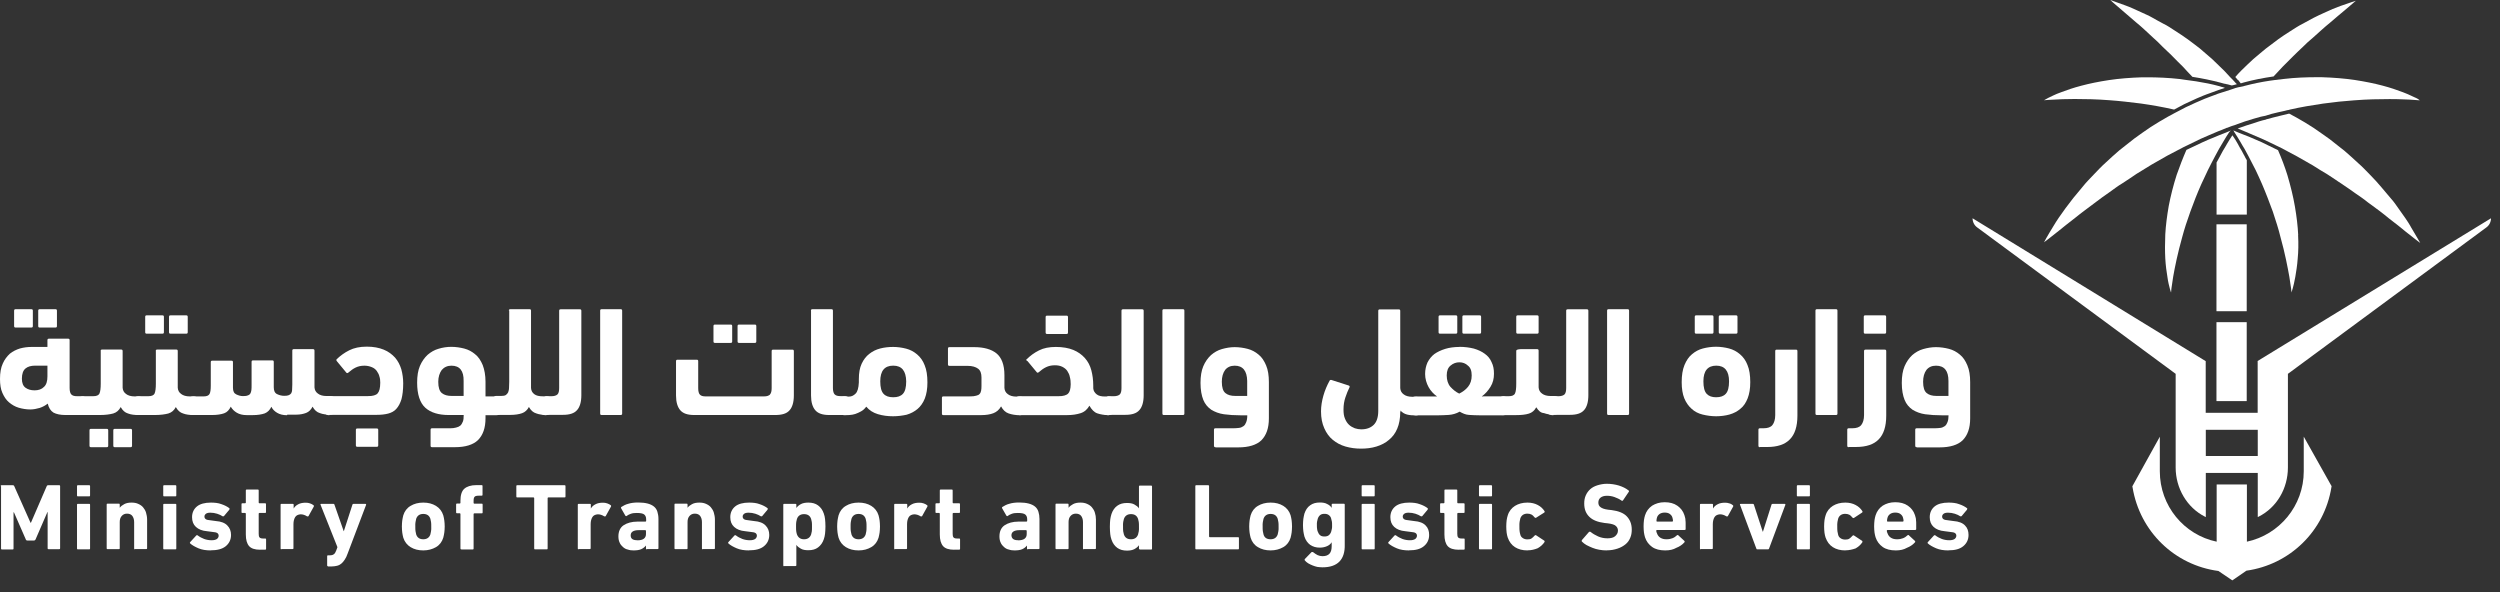 <svg xmlns="http://www.w3.org/2000/svg" width="152" height="36" viewBox="0 0 152 36" fill="none"><rect x="0" y="0" width="152" height="36" fill="#333333" stroke="none"/><path d="M2.884 21.088V20.685C2.884 20.621 2.907 20.592 2.978 20.592H4.139C4.204 20.592 4.233 20.615 4.233 20.685V23.593C4.233 23.791 4.274 23.92 4.338 23.984C4.414 24.06 4.519 24.089 4.688 24.089H4.974C5.219 24.089 5.354 24.288 5.354 24.661C5.354 24.883 5.33 25.029 5.26 25.117C5.196 25.192 5.103 25.233 4.974 25.233H3.982C3.666 25.233 3.433 25.181 3.252 25.087C3.083 24.982 2.966 24.801 2.902 24.539C2.756 24.655 2.604 24.737 2.417 24.801C2.236 24.854 2.038 24.895 1.845 24.895C1.6 24.895 1.36 24.854 1.138 24.79C0.917 24.725 0.724 24.609 0.549 24.463C0.374 24.317 0.251 24.124 0.146 23.89C0.041 23.657 0 23.371 0 23.044C0 22.664 0.053 22.355 0.169 22.104C0.274 21.859 0.432 21.66 0.601 21.503C0.782 21.357 0.992 21.257 1.214 21.187C1.448 21.123 1.681 21.094 1.921 21.094H2.884V21.082V21.088ZM0.952 19.915C0.887 19.915 0.858 19.891 0.858 19.821V18.893C0.858 18.829 0.882 18.799 0.952 18.799H1.903C1.968 18.799 1.997 18.823 1.997 18.893V19.821C1.997 19.885 1.973 19.915 1.903 19.915H0.952ZM2.102 23.733C2.335 23.733 2.534 23.669 2.674 23.523C2.82 23.394 2.884 23.172 2.884 22.886V22.232H2.125C1.892 22.232 1.693 22.285 1.553 22.402C1.407 22.518 1.331 22.729 1.331 23.026C1.331 23.289 1.407 23.47 1.553 23.575C1.699 23.68 1.88 23.733 2.102 23.733ZM2.417 19.915C2.353 19.915 2.324 19.891 2.324 19.821V18.893C2.324 18.829 2.347 18.799 2.417 18.799H3.369C3.433 18.799 3.462 18.823 3.462 18.893V19.821C3.462 19.885 3.439 19.915 3.369 19.915H2.417Z" fill="white"></path><path d="M6.119 21.345C6.119 21.281 6.142 21.252 6.212 21.252H7.362C7.426 21.252 7.456 21.275 7.456 21.345V23.575C7.467 23.733 7.532 23.861 7.666 23.955C7.783 24.048 7.964 24.101 8.185 24.101H8.407C8.536 24.101 8.629 24.142 8.693 24.229C8.758 24.317 8.787 24.463 8.787 24.661C8.787 25.052 8.658 25.233 8.407 25.233C8.174 25.233 7.964 25.21 7.783 25.14C7.602 25.087 7.456 24.959 7.339 24.749C7.234 24.947 7.094 25.076 6.883 25.14C6.685 25.193 6.416 25.233 6.06 25.233H5.079C4.951 25.233 4.858 25.193 4.793 25.117C4.729 25.041 4.7 24.895 4.7 24.673C4.7 24.463 4.723 24.305 4.793 24.218C4.863 24.13 4.951 24.089 5.079 24.089H5.669C5.868 24.089 5.996 24.037 6.049 23.92C6.101 23.803 6.125 23.605 6.125 23.319V21.351L6.119 21.345ZM5.535 27.189C5.471 27.189 5.441 27.166 5.441 27.096V26.168C5.441 26.103 5.465 26.074 5.535 26.074H6.486C6.551 26.074 6.58 26.098 6.58 26.168V27.096C6.58 27.16 6.557 27.189 6.486 27.189H5.535ZM6.983 27.189C6.919 27.189 6.889 27.166 6.889 27.096V26.168C6.889 26.103 6.913 26.074 6.983 26.074H7.934C7.999 26.074 8.028 26.098 8.028 26.168V27.096C8.028 27.16 8.004 27.189 7.934 27.189H6.983Z" fill="white"></path><path d="M9.47 21.345C9.47 21.281 9.493 21.252 9.563 21.252H10.713C10.778 21.252 10.807 21.275 10.807 21.345V23.575C10.819 23.733 10.883 23.861 11.017 23.955C11.134 24.048 11.315 24.101 11.537 24.101H11.758C11.887 24.101 11.98 24.142 12.045 24.229C12.109 24.317 12.138 24.463 12.138 24.661C12.138 25.052 12.009 25.233 11.758 25.233C11.525 25.233 11.315 25.21 11.134 25.14C10.953 25.087 10.807 24.959 10.69 24.749C10.585 24.947 10.445 25.076 10.235 25.14C10.036 25.192 9.768 25.233 9.412 25.233H8.431C8.302 25.233 8.209 25.192 8.145 25.117C8.08 25.041 8.051 24.895 8.051 24.673C8.051 24.463 8.074 24.305 8.145 24.217C8.215 24.13 8.302 24.089 8.431 24.089H9.02C9.219 24.089 9.347 24.037 9.4 23.92C9.452 23.803 9.476 23.604 9.476 23.318V21.351L9.47 21.345ZM8.921 20.288C8.857 20.288 8.828 20.265 8.828 20.195V19.267C8.828 19.202 8.851 19.173 8.921 19.173H9.873C9.937 19.173 9.966 19.196 9.966 19.267V20.195C9.966 20.259 9.943 20.288 9.873 20.288H8.921ZM10.369 20.288C10.305 20.288 10.276 20.265 10.276 20.195V19.267C10.276 19.202 10.299 19.173 10.369 19.173H11.321C11.385 19.173 11.414 19.196 11.414 19.267V20.195C11.414 20.259 11.391 20.288 11.321 20.288H10.369Z" fill="white"></path><path d="M17.451 25.245C17.206 25.245 17.007 25.193 16.85 25.099C16.692 25.006 16.575 24.889 16.499 24.731C16.406 24.93 16.277 25.058 16.096 25.134C15.915 25.198 15.664 25.239 15.367 25.239H14.999C14.754 25.239 14.555 25.187 14.397 25.093C14.24 25 14.123 24.883 14.03 24.726C13.936 24.924 13.808 25.064 13.627 25.128C13.446 25.193 13.195 25.233 12.885 25.233H11.753C11.624 25.233 11.531 25.193 11.467 25.128C11.402 25.052 11.373 24.918 11.373 24.714C11.373 24.492 11.396 24.334 11.467 24.247C11.531 24.153 11.624 24.101 11.753 24.101H12.389C12.57 24.101 12.687 24.048 12.739 23.955C12.792 23.861 12.815 23.692 12.815 23.447V22.022C12.815 21.958 12.839 21.929 12.909 21.929H14.07C14.135 21.929 14.164 21.952 14.164 22.022V23.575C14.164 23.785 14.228 23.914 14.362 23.978C14.497 24.042 14.625 24.083 14.777 24.083C14.894 24.083 14.999 24.072 15.063 24.042C15.139 24.019 15.191 23.978 15.221 23.926C15.25 23.873 15.273 23.809 15.285 23.715C15.297 23.622 15.296 23.517 15.296 23.4V22.005C15.296 21.941 15.32 21.911 15.39 21.911H16.552C16.616 21.911 16.645 21.935 16.645 22.005V23.546C16.645 23.756 16.709 23.896 16.844 23.961C16.978 24.025 17.118 24.066 17.287 24.066C17.404 24.066 17.498 24.054 17.562 24.025C17.626 23.996 17.667 23.961 17.708 23.908C17.731 23.856 17.76 23.791 17.76 23.698C17.76 23.605 17.772 23.5 17.772 23.383V21.322C17.772 21.258 17.795 21.228 17.865 21.228H19.027C19.091 21.228 19.121 21.252 19.121 21.322V23.552C19.132 23.71 19.197 23.838 19.331 23.931C19.448 24.025 19.629 24.078 19.851 24.078H20.072C20.201 24.078 20.294 24.118 20.358 24.206C20.423 24.294 20.452 24.439 20.452 24.638C20.452 25.029 20.323 25.21 20.072 25.21C19.839 25.21 19.629 25.187 19.448 25.117C19.267 25.064 19.121 24.936 19.004 24.726C18.91 24.907 18.782 25.041 18.613 25.105C18.443 25.169 18.245 25.21 18.023 25.21H17.463V25.222L17.451 25.245Z" fill="white"></path><path d="M20.026 25.245C19.897 25.245 19.804 25.204 19.74 25.117C19.675 25.029 19.646 24.883 19.646 24.685C19.646 24.474 19.669 24.334 19.74 24.229C19.804 24.136 19.897 24.083 20.026 24.083H22.373C22.53 24.083 22.647 24.072 22.74 24.042C22.834 24.013 22.91 23.978 22.962 23.914C23.015 23.85 23.056 23.768 23.079 23.669C23.102 23.564 23.12 23.435 23.12 23.266C23.12 23.137 23.108 23.003 23.067 22.886C23.044 22.77 22.974 22.653 22.91 22.559C22.834 22.454 22.741 22.378 22.612 22.326C22.484 22.273 22.338 22.233 22.157 22.233C21.946 22.233 21.777 22.273 21.619 22.349C21.462 22.425 21.322 22.53 21.188 22.647C21.147 22.688 21.094 22.7 21.059 22.659L20.498 21.981C20.446 21.929 20.434 21.876 20.475 21.835C20.697 21.625 20.942 21.444 21.234 21.298C21.526 21.152 21.87 21.076 22.303 21.076C22.705 21.076 23.044 21.141 23.33 21.258C23.616 21.374 23.838 21.544 24.019 21.742C24.2 21.952 24.317 22.186 24.399 22.448C24.474 22.723 24.515 23.009 24.515 23.307C24.515 23.71 24.474 24.025 24.41 24.27C24.334 24.515 24.229 24.714 24.095 24.86C23.966 25.006 23.797 25.093 23.599 25.146C23.4 25.198 23.167 25.222 22.921 25.222H20.026V25.233V25.245ZM21.73 27.166C21.666 27.166 21.637 27.142 21.637 27.073V26.144C21.637 26.08 21.66 26.051 21.73 26.051H22.904C22.968 26.051 22.997 26.074 22.997 26.144V27.073C22.997 27.137 22.974 27.166 22.904 27.166H21.73Z" fill="white"></path><path d="M26.273 27.189C26.208 27.189 26.179 27.166 26.179 27.096V26.133C26.179 26.068 26.203 26.039 26.273 26.039H27.37C27.499 26.039 27.615 26.027 27.721 25.998C27.826 25.975 27.919 25.934 27.983 25.881C28.047 25.829 28.1 25.735 28.141 25.636C28.182 25.537 28.193 25.403 28.193 25.233H27.283C26.67 25.233 26.185 25.087 25.858 24.79C25.531 24.492 25.362 23.978 25.362 23.266C25.362 22.863 25.414 22.524 25.531 22.25C25.648 21.976 25.805 21.754 25.998 21.573C26.197 21.403 26.413 21.275 26.664 21.205C26.909 21.129 27.172 21.088 27.434 21.088C27.709 21.088 27.983 21.129 28.229 21.193C28.474 21.257 28.696 21.374 28.894 21.544C29.093 21.701 29.233 21.923 29.349 22.197C29.454 22.472 29.519 22.811 29.519 23.213V24.101H30.155C30.4 24.101 30.535 24.299 30.535 24.673C30.535 24.906 30.511 25.064 30.441 25.14C30.371 25.216 30.284 25.245 30.155 25.245H29.519V25.426C29.519 26.027 29.361 26.454 29.063 26.757C28.766 27.043 28.293 27.189 27.656 27.189H26.273ZM27.446 22.233C27.201 22.233 27.002 22.326 26.857 22.495C26.728 22.676 26.646 22.91 26.646 23.213C26.646 23.564 26.722 23.785 26.868 23.902C27.014 24.019 27.207 24.072 27.458 24.072H28.188V23.161C28.199 22.548 27.954 22.233 27.446 22.233Z" fill="white"></path><path d="M30.938 18.893C30.938 18.829 30.961 18.799 31.031 18.799H32.193C32.257 18.799 32.286 18.823 32.286 18.893V23.587C32.298 23.756 32.362 23.873 32.485 23.966C32.607 24.06 32.782 24.095 33.004 24.095H33.226C33.355 24.095 33.448 24.136 33.512 24.223C33.577 24.311 33.606 24.457 33.606 24.655C33.606 25.047 33.477 25.227 33.226 25.227C32.993 25.227 32.782 25.204 32.602 25.134C32.42 25.081 32.275 24.953 32.158 24.743C32.064 24.924 31.924 25.058 31.743 25.122C31.562 25.187 31.311 25.227 31.013 25.227H30.167C30.038 25.227 29.945 25.204 29.881 25.163C29.817 25.122 29.787 25.035 29.787 24.901C29.787 24.825 29.799 24.743 29.811 24.638C29.822 24.544 29.852 24.457 29.875 24.375C29.898 24.293 29.939 24.217 29.992 24.165C30.044 24.112 30.097 24.072 30.161 24.072H30.488C30.593 24.072 30.686 24.06 30.751 24.019C30.815 23.978 30.856 23.925 30.897 23.85C30.92 23.774 30.949 23.692 30.949 23.575C30.949 23.47 30.961 23.342 30.961 23.207V18.875H30.949L30.938 18.893Z" fill="white"></path><path d="M33.22 25.245C33.092 25.245 32.998 25.222 32.934 25.181C32.87 25.14 32.841 25.052 32.841 24.918C32.841 24.842 32.852 24.76 32.864 24.655C32.876 24.562 32.905 24.474 32.928 24.393C32.952 24.311 32.993 24.235 33.045 24.182C33.098 24.13 33.15 24.089 33.214 24.089H33.541C33.699 24.089 33.816 24.048 33.892 23.984C33.968 23.908 33.997 23.774 33.997 23.593V18.899C33.997 18.834 34.02 18.805 34.09 18.805H35.252C35.316 18.805 35.346 18.829 35.346 18.899V24.037C35.346 24.439 35.252 24.755 35.083 24.936C34.913 25.134 34.627 25.222 34.236 25.222H33.22V25.233V25.245Z" fill="white"></path><path d="M37.827 25.14C37.827 25.204 37.803 25.233 37.733 25.233H36.583C36.519 25.233 36.49 25.21 36.49 25.14V18.893C36.49 18.829 36.513 18.799 36.583 18.799H37.733C37.797 18.799 37.827 18.823 37.827 18.893V25.14Z" fill="white"></path><path d="M46.812 23.984C46.888 23.908 46.917 23.774 46.917 23.593V21.351C46.917 21.287 46.94 21.258 47.011 21.258H48.172C48.236 21.258 48.266 21.281 48.266 21.351V24.048C48.266 24.451 48.172 24.766 48.003 24.947C47.834 25.146 47.548 25.233 47.127 25.233H42.211C41.809 25.233 41.534 25.14 41.365 24.947C41.196 24.755 41.102 24.451 41.102 24.048V21.964C41.102 21.9 41.125 21.87 41.196 21.87H42.357C42.422 21.87 42.451 21.894 42.451 21.964V23.605C42.451 23.803 42.492 23.931 42.556 23.996C42.632 24.072 42.737 24.101 42.906 24.101H46.456C46.625 24.101 46.742 24.06 46.824 23.984H46.812ZM43.472 20.849C43.408 20.849 43.379 20.825 43.379 20.755V19.827C43.379 19.763 43.402 19.734 43.472 19.734H44.424C44.488 19.734 44.517 19.757 44.517 19.827V20.755C44.517 20.82 44.494 20.849 44.424 20.849H43.472ZM44.938 20.849C44.874 20.849 44.844 20.825 44.844 20.755V19.827C44.844 19.763 44.868 19.734 44.938 19.734H45.889C45.954 19.734 45.983 19.757 45.983 19.827V20.755C45.983 20.82 45.96 20.849 45.889 20.849H44.938Z" fill="white"></path><path d="M49.305 18.893C49.305 18.829 49.328 18.799 49.398 18.799H50.549C50.613 18.799 50.642 18.823 50.642 18.893V23.587C50.642 23.785 50.683 23.914 50.747 23.978C50.823 24.054 50.928 24.083 51.097 24.083H51.36C51.489 24.083 51.582 24.136 51.646 24.229C51.711 24.323 51.74 24.474 51.74 24.684C51.74 24.906 51.716 25.064 51.646 25.128C51.576 25.192 51.489 25.233 51.36 25.233H50.42C50.017 25.233 49.743 25.14 49.574 24.947C49.404 24.755 49.311 24.451 49.311 24.048V18.899L49.305 18.893Z" fill="white"></path><path d="M54.303 25.309C53.964 25.309 53.666 25.268 53.374 25.181C53.083 25.093 52.855 24.947 52.668 24.725C52.575 24.854 52.469 24.947 52.353 25.011C52.236 25.076 52.119 25.128 52.002 25.169C51.886 25.21 51.769 25.222 51.652 25.233C51.535 25.233 51.442 25.245 51.354 25.245C51.226 25.245 51.133 25.204 51.068 25.128C51.004 25.052 50.975 24.906 50.975 24.696C50.975 24.474 50.998 24.317 51.068 24.241C51.133 24.147 51.226 24.112 51.354 24.112H51.629C51.775 24.112 51.903 24.048 52.02 23.931C52.137 23.815 52.201 23.593 52.218 23.254V23.056C52.218 22.676 52.271 22.367 52.388 22.116C52.505 21.864 52.662 21.66 52.855 21.514C53.053 21.357 53.269 21.252 53.52 21.187C53.771 21.123 54.028 21.094 54.303 21.094C54.577 21.094 54.852 21.135 55.097 21.199C55.342 21.263 55.564 21.38 55.762 21.549C55.961 21.719 56.113 21.929 56.218 22.203C56.334 22.478 56.387 22.828 56.387 23.248C56.387 23.639 56.334 23.955 56.229 24.229C56.124 24.492 55.967 24.714 55.786 24.866C55.605 25.017 55.383 25.14 55.12 25.216C54.875 25.268 54.6 25.309 54.297 25.309H54.303ZM54.303 22.232C53.783 22.232 53.52 22.548 53.52 23.184C53.52 23.552 53.585 23.797 53.719 23.943C53.853 24.089 54.046 24.153 54.309 24.153C54.571 24.153 54.764 24.089 54.898 23.943C55.032 23.797 55.097 23.552 55.097 23.184C55.085 22.559 54.834 22.232 54.314 22.232H54.303Z" fill="white"></path><path d="M58.968 24.101C59.125 24.101 59.254 24.089 59.347 24.06C59.44 24.037 59.516 24.007 59.557 23.955C59.61 23.902 59.633 23.838 59.651 23.756C59.668 23.675 59.674 23.575 59.674 23.459V22.951C59.674 22.706 59.61 22.519 59.464 22.414C59.318 22.308 59.114 22.244 58.827 22.244H57.73C57.666 22.244 57.636 22.221 57.636 22.151V21.199C57.636 21.135 57.66 21.106 57.73 21.106H59.23C59.82 21.106 60.275 21.234 60.585 21.485C60.894 21.736 61.069 22.174 61.069 22.805V23.587C61.081 23.745 61.145 23.873 61.279 23.967C61.396 24.06 61.577 24.113 61.799 24.113H62.009C62.138 24.113 62.231 24.153 62.295 24.241C62.36 24.329 62.389 24.474 62.389 24.673C62.389 25.064 62.26 25.245 62.009 25.245C61.747 25.245 61.525 25.204 61.332 25.14C61.139 25.076 60.982 24.93 60.865 24.708C60.748 24.918 60.591 25.047 60.398 25.123C60.205 25.198 59.954 25.239 59.657 25.239H57.362C57.298 25.239 57.269 25.216 57.269 25.146V24.194C57.269 24.13 57.292 24.101 57.362 24.101H58.979V24.089L58.968 24.101Z" fill="white"></path><path d="M62.412 21.853C62.634 21.631 62.879 21.45 63.171 21.304C63.457 21.158 63.796 21.094 64.199 21.094C64.602 21.094 64.969 21.158 65.255 21.275C65.541 21.392 65.775 21.561 65.962 21.771C66.149 21.981 66.277 22.227 66.353 22.513C66.429 22.799 66.47 23.114 66.47 23.453V23.61C66.481 23.768 66.563 23.885 66.68 23.978C66.797 24.071 66.966 24.107 67.188 24.107H67.41C67.538 24.107 67.632 24.147 67.696 24.235C67.76 24.323 67.789 24.468 67.789 24.667C67.789 25.058 67.661 25.239 67.41 25.239C67.147 25.239 66.913 25.198 66.721 25.134C66.528 25.07 66.371 24.901 66.236 24.667C66.108 24.889 65.939 25.046 65.699 25.122C65.46 25.198 65.191 25.239 64.876 25.239H61.992C61.863 25.239 61.77 25.198 61.706 25.111C61.642 25.023 61.612 24.877 61.612 24.679C61.612 24.48 61.636 24.328 61.706 24.235C61.758 24.142 61.863 24.089 62.004 24.089H64.35C64.508 24.089 64.625 24.077 64.718 24.048C64.812 24.019 64.888 23.984 64.94 23.931C64.993 23.879 65.034 23.803 65.057 23.709C65.08 23.616 65.098 23.499 65.098 23.359C65.098 23.201 65.086 23.061 65.045 22.915C65.022 22.77 64.952 22.653 64.888 22.548C64.812 22.442 64.718 22.367 64.59 22.302C64.461 22.238 64.316 22.209 64.135 22.209C63.924 22.209 63.755 22.25 63.597 22.326C63.44 22.402 63.3 22.507 63.165 22.623C63.124 22.664 63.072 22.676 63.037 22.635L62.476 21.958C62.383 21.917 62.383 21.864 62.412 21.841V21.853ZM63.667 20.306C63.603 20.306 63.574 20.282 63.574 20.212V19.284C63.574 19.22 63.597 19.191 63.667 19.191H64.841C64.905 19.191 64.934 19.214 64.934 19.284V20.212C64.934 20.276 64.911 20.306 64.841 20.306H63.667Z" fill="white"></path><path d="M67.41 25.245C67.281 25.245 67.188 25.222 67.124 25.181C67.059 25.14 67.03 25.052 67.03 24.918C67.03 24.842 67.042 24.76 67.054 24.655C67.065 24.55 67.094 24.474 67.118 24.393C67.141 24.311 67.182 24.235 67.235 24.182C67.287 24.13 67.34 24.089 67.404 24.089H67.731C67.888 24.089 68.005 24.048 68.081 23.984C68.157 23.908 68.186 23.774 68.186 23.593V18.899C68.186 18.834 68.21 18.805 68.28 18.805H69.442C69.506 18.805 69.535 18.829 69.535 18.899V24.037C69.535 24.439 69.442 24.755 69.272 24.936C69.103 25.134 68.817 25.222 68.426 25.222H67.41V25.233V25.245Z" fill="white"></path><path d="M72.01 25.14C72.01 25.204 71.987 25.233 71.917 25.233H70.767C70.703 25.233 70.674 25.21 70.674 25.14V18.893C70.674 18.829 70.697 18.799 70.767 18.799H71.917C71.981 18.799 72.01 18.823 72.01 18.893V25.14Z" fill="white"></path><path d="M73.902 27.189C73.838 27.189 73.809 27.166 73.809 27.096V26.133C73.809 26.068 73.832 26.039 73.902 26.039H75C75.128 26.039 75.233 26.027 75.338 26.016C75.443 26.004 75.519 25.963 75.601 25.911C75.683 25.858 75.729 25.765 75.77 25.666C75.811 25.566 75.835 25.42 75.835 25.251H75.432C75.052 25.251 74.713 25.228 74.416 25.187C74.118 25.146 73.855 25.041 73.645 24.912C73.435 24.766 73.266 24.574 73.16 24.311C73.055 24.048 72.991 23.71 72.991 23.284C72.991 22.881 73.044 22.542 73.16 22.268C73.277 21.993 73.435 21.771 73.628 21.59C73.826 21.421 74.042 21.293 74.293 21.223C74.544 21.152 74.801 21.106 75.064 21.106C75.338 21.106 75.613 21.147 75.858 21.211C76.103 21.275 76.325 21.392 76.523 21.561C76.722 21.719 76.862 21.941 76.979 22.215C77.096 22.489 77.148 22.828 77.148 23.231V25.438C77.148 26.039 76.99 26.465 76.693 26.769C76.395 27.055 75.922 27.201 75.286 27.201H73.902V27.189ZM75.076 22.233C74.813 22.233 74.62 22.326 74.486 22.495C74.357 22.676 74.287 22.91 74.287 23.213C74.287 23.564 74.363 23.786 74.509 23.902C74.655 24.019 74.848 24.072 75.099 24.072H75.829V23.161C75.817 22.548 75.566 22.233 75.07 22.233H75.076Z" fill="white"></path><path d="M85.135 25.041C85.135 25.444 85.071 25.782 84.954 26.057C84.837 26.343 84.668 26.565 84.446 26.746C84.236 26.927 83.979 27.061 83.687 27.149C83.389 27.242 83.074 27.277 82.747 27.277C82.42 27.277 82.111 27.236 81.807 27.149C81.504 27.061 81.258 26.927 81.037 26.746C80.815 26.565 80.645 26.331 80.517 26.039C80.388 25.753 80.318 25.415 80.318 25.012C80.318 24.697 80.371 24.375 80.464 24.048C80.558 23.721 80.686 23.424 80.844 23.138C80.867 23.097 80.92 23.085 80.99 23.114L82.006 23.441C82.006 23.441 82.058 23.465 82.058 23.494C82.058 23.523 82.058 23.546 82.046 23.558C81.953 23.739 81.877 23.938 81.801 24.159C81.725 24.381 81.685 24.626 81.685 24.901C81.685 25.123 81.708 25.304 81.778 25.461C81.842 25.619 81.924 25.736 82.023 25.829C82.122 25.922 82.245 25.987 82.374 26.039C82.502 26.08 82.636 26.104 82.765 26.104C83.092 26.104 83.337 26.01 83.524 25.829C83.705 25.648 83.798 25.362 83.798 24.983V18.905C83.798 18.841 83.821 18.811 83.891 18.811H85.042C85.106 18.811 85.135 18.835 85.135 18.905V23.599C85.147 23.756 85.211 23.885 85.345 23.978C85.462 24.072 85.643 24.124 85.865 24.124H86.087C86.215 24.124 86.308 24.165 86.373 24.253C86.437 24.34 86.466 24.486 86.466 24.685C86.466 25.076 86.338 25.257 86.087 25.257C85.888 25.257 85.707 25.245 85.549 25.204C85.392 25.163 85.263 25.088 85.147 24.959V25.053L85.135 25.041Z" fill="white"></path><path d="M88.731 21.088C89.058 21.088 89.345 21.129 89.607 21.193C89.87 21.269 90.092 21.374 90.273 21.508C90.454 21.637 90.6 21.806 90.687 22.016C90.793 22.227 90.833 22.448 90.833 22.723C90.833 23.021 90.769 23.283 90.623 23.517C90.477 23.75 90.308 23.949 90.086 24.107C90.139 24.107 90.191 24.095 90.244 24.095H91.365C91.493 24.095 91.587 24.136 91.651 24.212C91.715 24.288 91.744 24.445 91.744 24.667C91.744 24.877 91.721 25.035 91.651 25.122C91.581 25.21 91.493 25.251 91.365 25.251H89.958C89.736 25.251 89.514 25.239 89.321 25.227C89.111 25.216 88.93 25.134 88.749 25.029C88.539 25.146 88.317 25.21 88.084 25.227C87.85 25.239 87.64 25.251 87.459 25.251H86.087C85.958 25.251 85.853 25.21 85.801 25.122C85.737 25.029 85.707 24.889 85.707 24.667C85.707 24.468 85.731 24.317 85.801 24.235C85.865 24.142 85.958 24.107 86.087 24.107H87.377C87.167 23.961 86.986 23.768 86.857 23.534C86.729 23.301 86.647 23.026 86.647 22.74C86.647 22.478 86.7 22.244 86.793 22.034C86.898 21.835 87.027 21.666 87.208 21.526C87.389 21.398 87.611 21.292 87.873 21.211C88.118 21.135 88.422 21.094 88.731 21.094V21.088ZM87.558 20.288C87.494 20.288 87.465 20.265 87.465 20.195V19.267C87.465 19.202 87.488 19.173 87.558 19.173H88.51C88.574 19.173 88.603 19.196 88.603 19.267V20.195C88.603 20.259 88.58 20.288 88.51 20.288H87.558ZM88.731 22.028C88.533 22.028 88.352 22.092 88.194 22.227C88.037 22.355 87.961 22.553 87.961 22.828C87.961 23.102 88.037 23.348 88.183 23.517C88.34 23.686 88.51 23.832 88.72 23.931C88.93 23.826 89.111 23.698 89.257 23.517C89.403 23.336 89.479 23.114 89.479 22.828C89.479 22.542 89.403 22.343 89.245 22.227C89.117 22.098 88.93 22.028 88.737 22.028H88.731ZM89.006 20.288C88.942 20.288 88.912 20.265 88.912 20.195V19.267C88.912 19.202 88.936 19.173 89.006 19.173H89.958C90.022 19.173 90.051 19.196 90.051 19.267V20.195C90.051 20.259 90.028 20.288 89.958 20.288H89.006Z" fill="white"></path><path d="M93.402 24.766C93.297 24.965 93.139 25.093 92.959 25.146C92.76 25.21 92.503 25.239 92.165 25.239H91.406C91.277 25.239 91.184 25.216 91.119 25.175C91.055 25.134 91.026 25.047 91.026 24.901C91.026 24.825 91.026 24.731 91.038 24.638C91.049 24.544 91.079 24.457 91.102 24.375C91.125 24.293 91.178 24.229 91.219 24.165C91.271 24.112 91.335 24.089 91.417 24.089H91.733C91.931 24.089 92.059 24.037 92.112 23.92C92.165 23.815 92.188 23.604 92.188 23.33V21.333C92.188 21.281 92.24 21.257 92.334 21.24C92.427 21.222 92.503 21.228 92.579 21.228H93.455C93.519 21.228 93.548 21.252 93.548 21.322V23.552C93.56 23.709 93.624 23.838 93.758 23.931C93.875 24.025 94.056 24.077 94.278 24.077H94.5C94.628 24.077 94.722 24.118 94.786 24.206C94.85 24.293 94.879 24.439 94.879 24.638C94.879 25.029 94.751 25.21 94.5 25.21C94.266 25.21 94.056 25.187 93.875 25.117C93.677 25.105 93.537 24.971 93.408 24.766H93.402ZM92.281 20.288C92.217 20.288 92.188 20.265 92.188 20.195V19.267C92.188 19.202 92.211 19.173 92.281 19.173H93.455C93.519 19.173 93.548 19.196 93.548 19.267V20.195C93.548 20.259 93.525 20.288 93.455 20.288H92.281Z" fill="white"></path><path d="M94.447 25.245C94.319 25.245 94.225 25.222 94.161 25.181C94.097 25.14 94.068 25.052 94.068 24.918C94.068 24.842 94.079 24.76 94.091 24.655C94.103 24.55 94.132 24.474 94.155 24.393C94.179 24.311 94.219 24.235 94.272 24.182C94.325 24.13 94.377 24.089 94.441 24.089H94.768C94.926 24.089 95.043 24.048 95.119 23.984C95.195 23.908 95.224 23.774 95.224 23.593V18.899C95.224 18.834 95.247 18.805 95.317 18.805H96.479C96.543 18.805 96.572 18.829 96.572 18.899V24.037C96.572 24.439 96.479 24.755 96.31 24.936C96.14 25.134 95.854 25.222 95.463 25.222H94.447V25.233V25.245Z" fill="white"></path><path d="M99.048 25.14C99.048 25.204 99.025 25.233 98.954 25.233H97.804C97.74 25.233 97.711 25.21 97.711 25.14V18.893C97.711 18.829 97.734 18.799 97.804 18.799H98.954C99.019 18.799 99.048 18.823 99.048 18.893V25.14Z" fill="white"></path><path d="M104.349 25.309C104.051 25.309 103.777 25.268 103.514 25.204C103.252 25.14 103.03 25.023 102.849 24.854C102.668 24.696 102.51 24.474 102.405 24.217C102.3 23.955 102.247 23.628 102.247 23.237C102.247 22.822 102.3 22.478 102.417 22.192C102.533 21.917 102.679 21.695 102.872 21.538C103.071 21.368 103.287 21.252 103.538 21.187C103.783 21.123 104.057 21.082 104.332 21.082C104.606 21.082 104.88 21.123 105.126 21.187C105.371 21.252 105.593 21.368 105.791 21.538C105.99 21.707 106.142 21.917 106.247 22.192C106.363 22.466 106.416 22.816 106.416 23.237C106.416 23.628 106.363 23.943 106.258 24.217C106.153 24.48 106.013 24.702 105.815 24.854C105.634 25.012 105.412 25.128 105.149 25.204C104.915 25.268 104.629 25.309 104.337 25.309H104.349ZM103.135 20.288C103.071 20.288 103.041 20.265 103.041 20.195V19.267C103.041 19.202 103.065 19.173 103.135 19.173H104.086C104.151 19.173 104.18 19.196 104.18 19.267V20.195C104.18 20.259 104.156 20.288 104.086 20.288H103.135ZM104.349 22.232C103.83 22.232 103.567 22.548 103.567 23.184C103.567 23.552 103.631 23.797 103.765 23.943C103.9 24.089 104.092 24.153 104.337 24.153C104.6 24.153 104.793 24.089 104.927 23.943C105.061 23.797 105.126 23.552 105.126 23.184C105.126 22.559 104.863 22.232 104.355 22.232H104.349ZM104.594 20.288C104.53 20.288 104.501 20.265 104.501 20.195V19.267C104.501 19.202 104.524 19.173 104.594 19.173H105.546C105.61 19.173 105.639 19.196 105.639 19.267V20.195C105.639 20.259 105.616 20.288 105.546 20.288H104.594Z" fill="white"></path><path d="M107.006 27.189C106.941 27.189 106.912 27.166 106.912 27.096V26.133C106.912 26.068 106.936 26.039 107.006 26.039H107.216C107.479 26.039 107.66 25.975 107.765 25.841C107.87 25.706 107.934 25.502 107.934 25.239V21.351C107.934 21.287 107.957 21.258 108.027 21.258H109.189C109.253 21.258 109.283 21.281 109.283 21.351V25.274C109.283 25.928 109.125 26.407 108.827 26.71C108.529 27.026 108.057 27.178 107.444 27.178H107.011L107.006 27.189Z" fill="white"></path><path d="M111.717 25.14C111.717 25.204 111.694 25.233 111.624 25.233H110.474C110.409 25.233 110.38 25.21 110.38 25.14V18.893C110.38 18.829 110.403 18.799 110.474 18.799H111.624C111.688 18.799 111.717 18.823 111.717 18.893V25.14Z" fill="white"></path><path d="M112.406 27.189C112.342 27.189 112.313 27.166 112.313 27.096V26.132C112.313 26.068 112.336 26.039 112.406 26.039H112.616C112.879 26.039 113.06 25.975 113.165 25.84C113.27 25.706 113.334 25.502 113.334 25.239V21.351C113.334 21.287 113.358 21.257 113.428 21.257H114.59C114.654 21.257 114.683 21.281 114.683 21.351V25.274C114.683 25.928 114.525 26.407 114.228 26.71C113.93 27.026 113.457 27.177 112.844 27.177H112.412L112.406 27.189ZM113.41 20.288C113.346 20.288 113.317 20.265 113.317 20.195V19.267C113.317 19.202 113.34 19.173 113.41 19.173H114.584C114.648 19.173 114.677 19.196 114.677 19.267V20.195C114.677 20.259 114.654 20.288 114.584 20.288H113.41Z" fill="white"></path><path d="M116.54 27.189C116.475 27.189 116.446 27.166 116.446 27.096V26.133C116.446 26.068 116.47 26.039 116.54 26.039H117.637C117.766 26.039 117.871 26.027 117.976 26.016C118.081 26.004 118.157 25.963 118.239 25.911C118.32 25.858 118.367 25.765 118.408 25.666C118.449 25.566 118.472 25.42 118.472 25.251H118.069C117.69 25.251 117.351 25.228 117.053 25.187C116.756 25.146 116.493 25.041 116.283 24.912C116.073 24.766 115.903 24.574 115.798 24.311C115.693 24.048 115.629 23.71 115.629 23.284C115.629 22.881 115.681 22.542 115.798 22.268C115.915 21.993 116.073 21.771 116.265 21.59C116.464 21.421 116.68 21.293 116.931 21.223C117.182 21.152 117.439 21.106 117.702 21.106C117.976 21.106 118.25 21.147 118.496 21.211C118.741 21.275 118.963 21.392 119.161 21.561C119.36 21.719 119.5 21.941 119.616 22.215C119.733 22.489 119.786 22.828 119.786 23.231V25.438C119.786 26.039 119.628 26.465 119.33 26.769C119.033 27.055 118.56 27.201 117.923 27.201H116.54V27.189ZM117.713 22.233C117.45 22.233 117.258 22.326 117.124 22.495C116.995 22.676 116.925 22.91 116.925 23.213C116.925 23.564 117.001 23.786 117.147 23.902C117.293 24.019 117.485 24.072 117.737 24.072H118.466V23.161C118.466 22.548 118.221 22.233 117.707 22.233H117.713Z" fill="white"></path><path d="M0.041 29.554C0.041 29.513 0.053 29.501 0.093 29.501H0.771C0.823 29.501 0.847 29.513 0.864 29.554L1.857 31.784H1.88L2.843 29.554C2.855 29.513 2.896 29.501 2.937 29.501H3.602C3.643 29.501 3.655 29.513 3.655 29.554V33.337C3.655 33.378 3.643 33.39 3.602 33.39H2.948C2.908 33.39 2.896 33.378 2.896 33.337V31.13H2.884L2.166 32.788C2.143 32.841 2.102 32.864 2.061 32.864H1.67C1.617 32.864 1.576 32.841 1.565 32.788L0.847 31.148H0.823V33.355C0.823 33.395 0.812 33.407 0.771 33.407H0.117C0.076 33.407 0.064 33.395 0.064 33.355V29.56H0.041V29.554Z" fill="white"></path><path d="M4.735 30.178C4.694 30.178 4.682 30.167 4.682 30.126V29.554C4.682 29.513 4.694 29.501 4.735 29.501H5.424C5.465 29.501 5.476 29.513 5.476 29.554V30.126C5.476 30.167 5.465 30.178 5.424 30.178H4.735ZM4.735 33.401C4.694 33.401 4.682 33.39 4.682 33.349V30.686C4.682 30.645 4.694 30.634 4.735 30.634H5.424C5.465 30.634 5.476 30.645 5.476 30.686V33.349C5.476 33.39 5.465 33.401 5.424 33.401H4.735Z" fill="white"></path><path d="M8.209 33.401C8.168 33.401 8.156 33.389 8.156 33.349V31.743C8.156 31.585 8.115 31.469 8.051 31.375C7.987 31.282 7.87 31.229 7.724 31.229C7.578 31.229 7.479 31.282 7.397 31.375C7.316 31.469 7.28 31.585 7.28 31.743V33.337C7.28 33.378 7.269 33.389 7.228 33.389H6.539C6.498 33.389 6.486 33.378 6.486 33.337V30.675C6.486 30.634 6.498 30.622 6.539 30.622H7.228C7.269 30.622 7.28 30.634 7.28 30.675V30.873C7.345 30.78 7.438 30.716 7.555 30.651C7.672 30.587 7.818 30.558 7.999 30.558C8.156 30.558 8.285 30.581 8.401 30.634C8.518 30.686 8.623 30.751 8.699 30.844C8.775 30.937 8.845 31.043 8.88 31.171C8.915 31.299 8.944 31.434 8.944 31.585V33.331C8.944 33.372 8.933 33.384 8.892 33.384H8.203V33.395L8.209 33.401Z" fill="white"></path><path d="M9.978 30.178C9.937 30.178 9.925 30.167 9.925 30.126V29.554C9.925 29.513 9.937 29.501 9.978 29.501H10.667C10.708 29.501 10.719 29.513 10.719 29.554V30.126C10.719 30.167 10.708 30.178 10.667 30.178H9.978ZM9.978 33.401C9.937 33.401 9.925 33.39 9.925 33.349V30.686C9.925 30.645 9.937 30.634 9.978 30.634H10.667C10.708 30.634 10.719 30.645 10.719 30.686V33.349C10.719 33.39 10.708 33.401 10.667 33.401H9.978Z" fill="white"></path><path d="M12.809 33.465C12.523 33.465 12.272 33.425 12.068 33.337C11.864 33.249 11.688 33.156 11.56 33.039C11.537 33.016 11.537 32.987 11.56 32.963L11.94 32.549C11.94 32.549 11.992 32.526 12.015 32.549C12.132 32.642 12.278 32.718 12.418 32.771C12.564 32.823 12.716 32.847 12.862 32.847C13.008 32.847 13.107 32.823 13.189 32.771C13.253 32.718 13.294 32.654 13.294 32.572C13.294 32.508 13.271 32.455 13.218 32.414C13.165 32.374 13.06 32.35 12.903 32.339L12.588 32.298C12.29 32.274 12.068 32.181 11.91 32.035C11.753 31.889 11.677 31.696 11.677 31.445C11.677 31.171 11.782 30.949 11.975 30.791C12.167 30.634 12.459 30.558 12.821 30.558C13.055 30.558 13.277 30.581 13.457 30.651C13.656 30.716 13.808 30.797 13.942 30.896C13.965 30.92 13.965 30.949 13.942 30.99L13.615 31.381C13.615 31.381 13.562 31.404 13.539 31.393C13.446 31.329 13.329 31.276 13.201 31.235C13.072 31.194 12.926 31.171 12.786 31.171C12.669 31.171 12.576 31.194 12.523 31.235C12.471 31.276 12.43 31.329 12.43 31.404C12.43 31.469 12.453 31.521 12.506 31.562C12.558 31.603 12.663 31.626 12.821 31.638L13.119 31.679C13.446 31.702 13.679 31.796 13.825 31.953C13.971 32.099 14.047 32.292 14.047 32.526C14.047 32.812 13.93 33.045 13.72 33.214C13.51 33.384 13.2 33.46 12.809 33.46V33.465Z" fill="white"></path><path d="M15.822 33.424C15.495 33.424 15.273 33.349 15.145 33.203C15.016 33.057 14.946 32.823 14.946 32.496V31.229C14.946 31.229 14.934 31.188 14.905 31.188H14.736C14.695 31.188 14.684 31.177 14.684 31.136V30.651C14.684 30.61 14.695 30.599 14.736 30.599H14.905C14.905 30.599 14.946 30.587 14.946 30.558V29.816C14.946 29.776 14.958 29.764 14.999 29.764H15.676C15.717 29.764 15.729 29.776 15.729 29.816V30.558C15.729 30.558 15.74 30.599 15.769 30.599H16.12C16.161 30.599 16.172 30.61 16.172 30.651V31.136C16.172 31.177 16.161 31.188 16.12 31.188H15.769C15.769 31.188 15.729 31.2 15.729 31.229V32.455C15.729 32.56 15.74 32.625 15.781 32.677C15.822 32.718 15.886 32.741 15.98 32.741H16.126C16.166 32.741 16.178 32.753 16.178 32.794V33.366C16.178 33.407 16.166 33.419 16.126 33.419H15.828L15.822 33.424Z" fill="white"></path><path d="M17.112 33.401C17.072 33.401 17.06 33.389 17.06 33.349V30.686C17.06 30.645 17.072 30.634 17.112 30.634H17.801C17.842 30.634 17.854 30.645 17.854 30.686V30.92C17.918 30.803 18.012 30.721 18.14 30.657C18.257 30.593 18.414 30.564 18.584 30.564C18.677 30.564 18.765 30.575 18.846 30.605C18.928 30.634 19.004 30.669 19.068 30.721C19.092 30.745 19.092 30.774 19.08 30.797L18.753 31.387C18.753 31.387 18.7 31.41 18.677 31.399C18.531 31.305 18.403 31.27 18.274 31.27C18.128 31.282 18.012 31.334 17.947 31.439C17.883 31.545 17.842 31.685 17.842 31.872V33.331C17.842 33.372 17.831 33.384 17.79 33.384H17.112V33.395V33.401Z" fill="white"></path><path d="M19.944 34.429C19.903 34.429 19.891 34.417 19.891 34.376V33.816C19.891 33.775 19.903 33.763 19.944 33.763H20.061C20.166 33.763 20.242 33.74 20.294 33.699C20.358 33.658 20.399 33.582 20.44 33.477L20.516 33.267L19.488 30.686C19.477 30.645 19.488 30.634 19.541 30.634H20.271C20.312 30.634 20.323 30.645 20.335 30.686L20.896 32.292H20.907L21.427 30.686C21.439 30.645 21.468 30.634 21.491 30.634H22.209C22.25 30.634 22.262 30.645 22.262 30.686L21.141 33.646C21.088 33.804 21.024 33.932 20.96 34.026C20.896 34.119 20.831 34.207 20.75 34.271C20.668 34.335 20.592 34.376 20.487 34.4C20.393 34.423 20.277 34.441 20.148 34.441H19.938V34.429H19.944Z" fill="white"></path><path d="M25.735 33.465C25.438 33.465 25.187 33.401 24.965 33.267C24.755 33.139 24.597 32.94 24.521 32.695C24.498 32.59 24.469 32.496 24.457 32.38C24.445 32.274 24.434 32.158 24.434 32.012C24.434 31.866 24.445 31.749 24.457 31.644C24.469 31.539 24.498 31.434 24.521 31.329C24.597 31.083 24.743 30.885 24.965 30.756C25.175 30.628 25.432 30.558 25.735 30.558C26.039 30.558 26.284 30.622 26.506 30.756C26.716 30.885 26.874 31.083 26.95 31.329C26.973 31.434 27.003 31.527 27.014 31.644C27.026 31.749 27.038 31.866 27.038 32.012C27.038 32.158 27.026 32.274 27.014 32.38C27.003 32.485 26.973 32.59 26.95 32.695C26.874 32.94 26.728 33.139 26.506 33.267C26.284 33.395 26.022 33.465 25.735 33.465ZM25.735 32.788C25.957 32.788 26.103 32.683 26.168 32.49C26.179 32.426 26.191 32.362 26.208 32.292C26.226 32.222 26.22 32.134 26.22 32.017C26.22 31.901 26.22 31.807 26.208 31.743C26.197 31.679 26.185 31.615 26.168 31.545C26.103 31.346 25.957 31.247 25.735 31.247C25.514 31.247 25.368 31.352 25.303 31.545C25.292 31.609 25.28 31.673 25.263 31.743C25.245 31.813 25.251 31.901 25.251 32.017C25.251 32.134 25.251 32.228 25.263 32.292C25.274 32.356 25.286 32.42 25.303 32.49C25.368 32.689 25.514 32.788 25.735 32.788Z" fill="white"></path><path d="M28.048 33.401C28.007 33.401 27.995 33.39 27.995 33.349V31.247C27.995 31.247 27.983 31.206 27.954 31.206H27.785C27.744 31.206 27.732 31.194 27.732 31.154V30.669C27.732 30.628 27.744 30.616 27.785 30.616H27.954C27.954 30.616 27.995 30.605 27.995 30.576V30.447C27.995 30.108 28.071 29.857 28.229 29.717C28.386 29.577 28.631 29.495 28.97 29.495H29.285C29.326 29.495 29.338 29.507 29.338 29.548V30.085C29.338 30.126 29.326 30.138 29.285 30.138H29.104C28.976 30.138 28.894 30.161 28.859 30.202C28.818 30.243 28.795 30.319 28.795 30.435V30.581C28.795 30.581 28.806 30.622 28.836 30.622H29.291C29.332 30.622 29.344 30.634 29.344 30.675V31.159C29.344 31.2 29.332 31.212 29.291 31.212H28.836C28.836 31.212 28.795 31.224 28.795 31.253V33.355C28.795 33.395 28.783 33.407 28.742 33.407H28.053L28.048 33.401Z" fill="white"></path><path d="M32.531 33.401C32.491 33.401 32.479 33.39 32.479 33.349V30.284C32.479 30.284 32.467 30.243 32.438 30.243H31.445C31.405 30.243 31.393 30.231 31.393 30.19V29.554C31.393 29.513 31.405 29.501 31.445 29.501H34.33C34.37 29.501 34.382 29.513 34.382 29.554V30.19C34.382 30.231 34.37 30.243 34.33 30.243H33.337C33.337 30.243 33.296 30.254 33.296 30.284V33.349C33.296 33.39 33.285 33.401 33.244 33.401H32.526H32.531Z" fill="white"></path><path d="M35.182 33.401C35.141 33.401 35.13 33.389 35.13 33.349V30.686C35.13 30.645 35.141 30.634 35.182 30.634H35.871C35.912 30.634 35.923 30.645 35.923 30.686V30.92C35.988 30.803 36.081 30.721 36.21 30.657C36.326 30.593 36.484 30.564 36.653 30.564C36.747 30.564 36.834 30.575 36.916 30.605C36.998 30.634 37.074 30.669 37.138 30.721C37.161 30.745 37.161 30.774 37.15 30.797L36.823 31.387C36.823 31.387 36.77 31.41 36.747 31.399C36.601 31.305 36.472 31.27 36.344 31.27C36.198 31.282 36.081 31.334 36.017 31.439C35.953 31.545 35.912 31.685 35.912 31.872V33.331C35.912 33.372 35.9 33.384 35.859 33.384H35.182V33.395V33.401Z" fill="white"></path><path d="M39.327 33.401C39.286 33.401 39.275 33.389 39.275 33.349V33.168C39.199 33.261 39.105 33.337 38.989 33.389C38.872 33.442 38.714 33.465 38.522 33.465C38.405 33.465 38.288 33.454 38.171 33.413C38.054 33.389 37.961 33.337 37.873 33.255C37.798 33.191 37.716 33.097 37.675 32.992C37.623 32.887 37.599 32.759 37.599 32.613C37.599 32.315 37.704 32.076 37.914 31.936C38.125 31.796 38.411 31.714 38.749 31.714H39.245C39.245 31.714 39.286 31.702 39.286 31.673V31.568C39.286 31.439 39.245 31.346 39.17 31.282C39.094 31.218 38.936 31.188 38.714 31.188C38.568 31.188 38.452 31.2 38.346 31.241C38.241 31.282 38.165 31.317 38.101 31.369C38.078 31.393 38.049 31.381 38.025 31.358L37.763 30.902C37.751 30.861 37.751 30.838 37.774 30.826C37.891 30.75 38.037 30.669 38.206 30.628C38.376 30.575 38.574 30.552 38.808 30.552C39.029 30.552 39.222 30.575 39.38 30.616C39.538 30.657 39.666 30.721 39.759 30.797C39.853 30.873 39.929 30.978 39.969 31.113C40.01 31.241 40.034 31.387 40.034 31.556V33.331C40.034 33.372 40.022 33.384 39.981 33.384H39.345V33.395L39.327 33.401ZM38.755 32.852C39.094 32.852 39.275 32.724 39.275 32.473V32.274C39.275 32.274 39.263 32.233 39.234 32.233H38.843C38.516 32.233 38.346 32.339 38.346 32.549C38.346 32.759 38.475 32.846 38.749 32.846L38.755 32.852Z" fill="white"></path><path d="M42.731 33.401C42.69 33.401 42.678 33.389 42.678 33.349V31.743C42.678 31.585 42.638 31.469 42.573 31.375C42.509 31.282 42.392 31.229 42.246 31.229C42.1 31.229 42.001 31.282 41.919 31.375C41.838 31.469 41.803 31.585 41.803 31.743V33.337C41.803 33.378 41.791 33.389 41.75 33.389H41.061C41.02 33.389 41.009 33.378 41.009 33.337V30.675C41.009 30.634 41.02 30.622 41.061 30.622H41.75C41.791 30.622 41.803 30.634 41.803 30.675V30.873C41.867 30.78 41.96 30.716 42.077 30.651C42.194 30.587 42.34 30.558 42.521 30.558C42.678 30.558 42.807 30.581 42.924 30.634C43.04 30.686 43.145 30.751 43.221 30.844C43.297 30.937 43.367 31.043 43.402 31.171C43.437 31.299 43.467 31.434 43.467 31.585V33.331C43.467 33.372 43.455 33.384 43.414 33.384H42.725V33.395L42.731 33.401Z" fill="white"></path><path d="M45.533 33.465C45.247 33.465 44.996 33.425 44.792 33.337C44.588 33.249 44.412 33.156 44.284 33.039C44.261 33.016 44.261 32.987 44.284 32.963L44.663 32.549C44.663 32.549 44.716 32.526 44.739 32.549C44.856 32.642 45.002 32.718 45.142 32.771C45.288 32.823 45.44 32.847 45.586 32.847C45.732 32.847 45.831 32.823 45.913 32.771C45.977 32.718 46.018 32.654 46.018 32.572C46.018 32.508 45.995 32.455 45.942 32.414C45.889 32.374 45.784 32.35 45.627 32.339L45.312 32.298C45.014 32.274 44.792 32.181 44.634 32.035C44.477 31.889 44.401 31.696 44.401 31.445C44.401 31.171 44.506 30.949 44.699 30.791C44.891 30.634 45.183 30.558 45.545 30.558C45.779 30.558 46.001 30.581 46.181 30.651C46.38 30.716 46.532 30.797 46.666 30.896C46.689 30.92 46.689 30.949 46.666 30.99L46.339 31.381C46.339 31.381 46.287 31.404 46.263 31.393C46.17 31.329 46.053 31.276 45.925 31.235C45.796 31.194 45.65 31.171 45.51 31.171C45.393 31.171 45.3 31.194 45.247 31.235C45.195 31.276 45.154 31.329 45.154 31.404C45.154 31.469 45.177 31.521 45.23 31.562C45.282 31.603 45.387 31.626 45.545 31.638L45.843 31.679C46.17 31.702 46.403 31.796 46.549 31.953C46.695 32.099 46.771 32.292 46.771 32.526C46.771 32.812 46.654 33.045 46.444 33.214C46.234 33.384 45.936 33.46 45.533 33.46V33.465Z" fill="white"></path><path d="M47.676 34.429C47.635 34.429 47.624 34.417 47.624 34.376V30.686C47.624 30.645 47.635 30.634 47.676 30.634H48.365C48.406 30.634 48.418 30.645 48.418 30.686V30.885C48.482 30.791 48.575 30.716 48.692 30.651C48.809 30.587 48.967 30.558 49.148 30.558C49.381 30.558 49.58 30.61 49.737 30.727C49.895 30.844 50.012 31.002 50.087 31.224C50.128 31.34 50.152 31.445 50.163 31.562C50.175 31.679 50.187 31.825 50.187 32.006C50.187 32.187 50.175 32.333 50.163 32.45C50.152 32.566 50.123 32.683 50.087 32.788C50.012 33.01 49.889 33.168 49.737 33.284C49.585 33.401 49.387 33.454 49.148 33.454C48.967 33.454 48.809 33.43 48.692 33.36C48.575 33.29 48.482 33.232 48.418 33.127V34.364C48.418 34.405 48.406 34.417 48.365 34.417H47.676V34.429ZM48.885 32.788C49.107 32.788 49.253 32.683 49.317 32.49C49.328 32.438 49.34 32.374 49.358 32.309C49.369 32.245 49.369 32.14 49.369 32.023C49.369 31.907 49.369 31.802 49.358 31.737C49.346 31.673 49.334 31.609 49.317 31.556C49.253 31.358 49.107 31.259 48.885 31.259C48.663 31.259 48.517 31.364 48.453 31.556C48.441 31.609 48.429 31.673 48.412 31.737C48.4 31.802 48.4 31.907 48.4 32.023C48.4 32.14 48.4 32.245 48.412 32.309C48.423 32.374 48.435 32.438 48.453 32.49C48.529 32.689 48.675 32.788 48.885 32.788Z" fill="white"></path><path d="M52.201 33.465C51.903 33.465 51.652 33.401 51.43 33.267C51.22 33.139 51.062 32.94 50.986 32.695C50.963 32.59 50.934 32.496 50.922 32.38C50.911 32.274 50.899 32.158 50.899 32.012C50.899 31.866 50.911 31.749 50.922 31.644C50.934 31.539 50.963 31.434 50.986 31.329C51.062 31.083 51.208 30.885 51.43 30.756C51.64 30.628 51.897 30.558 52.201 30.558C52.505 30.558 52.75 30.622 52.971 30.756C53.182 30.885 53.339 31.083 53.415 31.329C53.439 31.434 53.468 31.527 53.48 31.644C53.491 31.749 53.503 31.866 53.503 32.012C53.503 32.158 53.491 32.274 53.48 32.38C53.468 32.485 53.439 32.59 53.415 32.695C53.339 32.94 53.193 33.139 52.971 33.267C52.75 33.395 52.505 33.465 52.201 33.465ZM52.201 32.788C52.423 32.788 52.569 32.683 52.633 32.49C52.645 32.426 52.656 32.362 52.674 32.292C52.685 32.228 52.685 32.134 52.685 32.017C52.685 31.901 52.685 31.807 52.674 31.743C52.662 31.679 52.65 31.615 52.633 31.545C52.569 31.346 52.423 31.247 52.201 31.247C51.979 31.247 51.833 31.352 51.769 31.545C51.757 31.609 51.745 31.673 51.728 31.743C51.716 31.807 51.716 31.901 51.716 32.017C51.716 32.134 51.716 32.228 51.728 32.292C51.74 32.356 51.751 32.42 51.769 32.49C51.833 32.689 51.979 32.788 52.201 32.788Z" fill="white"></path><path d="M54.419 33.401C54.379 33.401 54.367 33.389 54.367 33.349V30.686C54.367 30.645 54.379 30.634 54.419 30.634H55.108C55.149 30.634 55.161 30.645 55.161 30.686V30.92C55.225 30.803 55.319 30.721 55.447 30.657C55.564 30.593 55.721 30.564 55.891 30.564C55.984 30.564 56.072 30.575 56.154 30.605C56.235 30.634 56.311 30.669 56.375 30.721C56.399 30.745 56.399 30.774 56.387 30.797L56.06 31.387C56.06 31.387 56.008 31.41 55.984 31.399C55.838 31.305 55.71 31.27 55.581 31.27C55.435 31.282 55.319 31.334 55.254 31.439C55.19 31.545 55.149 31.685 55.149 31.872V33.331C55.149 33.372 55.138 33.384 55.097 33.384H54.419V33.395V33.401Z" fill="white"></path><path d="M58.016 33.424C57.689 33.424 57.467 33.349 57.339 33.203C57.21 33.057 57.14 32.823 57.14 32.496V31.229C57.14 31.229 57.129 31.188 57.099 31.188H56.93C56.889 31.188 56.877 31.177 56.877 31.136V30.651C56.877 30.61 56.889 30.599 56.93 30.599H57.099C57.099 30.599 57.14 30.587 57.14 30.558V29.816C57.14 29.776 57.152 29.764 57.193 29.764H57.87C57.911 29.764 57.922 29.776 57.922 29.816V30.558C57.922 30.558 57.934 30.599 57.963 30.599H58.314C58.355 30.599 58.366 30.61 58.366 30.651V31.136C58.366 31.177 58.355 31.188 58.314 31.188H57.963C57.963 31.188 57.922 31.2 57.922 31.229V32.455C57.922 32.56 57.934 32.625 57.975 32.677C58.016 32.718 58.08 32.741 58.173 32.741H58.319C58.36 32.741 58.372 32.753 58.372 32.794V33.366C58.372 33.407 58.36 33.419 58.319 33.419H58.022L58.016 33.424Z" fill="white"></path><path d="M62.494 33.401C62.453 33.401 62.441 33.389 62.441 33.349V33.168C62.365 33.261 62.272 33.337 62.155 33.389C62.038 33.442 61.881 33.465 61.688 33.465C61.572 33.465 61.455 33.454 61.338 33.413C61.221 33.389 61.128 33.337 61.04 33.255C60.964 33.191 60.883 33.097 60.842 32.992C60.789 32.887 60.766 32.759 60.766 32.613C60.766 32.315 60.871 32.076 61.081 31.936C61.291 31.796 61.577 31.714 61.916 31.714H62.412C62.412 31.714 62.453 31.702 62.453 31.673V31.568C62.453 31.439 62.412 31.346 62.336 31.282C62.26 31.218 62.103 31.188 61.881 31.188C61.735 31.188 61.618 31.2 61.513 31.241C61.408 31.282 61.332 31.317 61.268 31.369C61.245 31.393 61.215 31.381 61.192 31.358L60.929 30.902C60.918 30.861 60.917 30.838 60.941 30.826C61.058 30.75 61.204 30.669 61.373 30.628C61.542 30.575 61.741 30.552 61.974 30.552C62.196 30.552 62.389 30.575 62.546 30.616C62.704 30.657 62.833 30.721 62.926 30.797C63.019 30.873 63.095 30.978 63.136 31.113C63.177 31.241 63.2 31.387 63.2 31.556V33.331C63.2 33.372 63.189 33.384 63.148 33.384H62.511V33.395L62.494 33.401ZM61.904 32.852C62.243 32.852 62.424 32.724 62.424 32.473V32.274C62.424 32.274 62.412 32.233 62.383 32.233H61.992C61.665 32.233 61.495 32.339 61.495 32.549C61.507 32.759 61.642 32.846 61.898 32.846L61.904 32.852Z" fill="white"></path><path d="M65.898 33.401C65.857 33.401 65.845 33.389 65.845 33.349V31.743C65.845 31.585 65.804 31.469 65.74 31.375C65.676 31.282 65.559 31.229 65.413 31.229C65.267 31.229 65.168 31.282 65.086 31.375C65.004 31.469 64.969 31.585 64.969 31.743V33.337C64.969 33.378 64.958 33.389 64.917 33.389H64.228C64.187 33.389 64.175 33.378 64.175 33.337V30.675C64.175 30.634 64.187 30.622 64.228 30.622H64.917C64.958 30.622 64.969 30.634 64.969 30.675V30.873C65.034 30.78 65.127 30.716 65.244 30.651C65.361 30.587 65.507 30.558 65.688 30.558C65.845 30.558 65.974 30.581 66.09 30.634C66.207 30.686 66.312 30.751 66.388 30.844C66.464 30.937 66.534 31.043 66.569 31.171C66.61 31.299 66.633 31.434 66.633 31.585V33.331C66.633 33.372 66.622 33.384 66.581 33.384H65.892V33.395L65.898 33.401Z" fill="white"></path><path d="M69.301 33.401C69.261 33.401 69.249 33.389 69.249 33.349V33.15C69.185 33.243 69.091 33.319 68.975 33.384C68.858 33.448 68.7 33.477 68.519 33.477C68.286 33.477 68.087 33.424 67.929 33.308C67.772 33.191 67.655 33.033 67.579 32.811C67.538 32.695 67.515 32.59 67.503 32.473C67.492 32.356 67.48 32.21 67.48 32.029C67.48 31.848 67.492 31.69 67.503 31.585C67.515 31.48 67.544 31.363 67.579 31.247C67.655 31.025 67.778 30.856 67.929 30.75C68.087 30.634 68.28 30.581 68.519 30.581C68.7 30.581 68.858 30.605 68.975 30.675C69.091 30.745 69.185 30.803 69.249 30.908V29.577C69.249 29.536 69.261 29.524 69.301 29.524H69.99C70.031 29.524 70.043 29.536 70.043 29.577V33.36C70.043 33.401 70.031 33.413 69.99 33.413H69.301V33.401ZM68.764 32.788C68.986 32.788 69.132 32.683 69.196 32.49C69.208 32.438 69.22 32.373 69.237 32.309C69.255 32.245 69.249 32.14 69.249 32.023C69.249 31.907 69.249 31.801 69.237 31.737C69.225 31.673 69.214 31.609 69.196 31.556C69.132 31.358 68.986 31.258 68.764 31.258C68.542 31.258 68.397 31.363 68.332 31.556C68.321 31.609 68.309 31.673 68.291 31.737C68.274 31.801 68.28 31.907 68.28 32.023C68.28 32.14 68.28 32.245 68.291 32.309C68.303 32.373 68.315 32.438 68.332 32.49C68.397 32.689 68.542 32.788 68.764 32.788Z" fill="white"></path><path d="M72.676 29.554C72.676 29.513 72.688 29.501 72.729 29.501H73.458C73.499 29.501 73.511 29.513 73.511 29.554V32.619C73.511 32.619 73.523 32.66 73.552 32.66H75.274C75.315 32.66 75.327 32.672 75.327 32.712V33.349C75.327 33.39 75.315 33.401 75.274 33.401H72.729C72.688 33.401 72.676 33.39 72.676 33.349V29.554Z" fill="white"></path><path d="M77.253 33.465C76.956 33.465 76.704 33.401 76.483 33.267C76.261 33.139 76.115 32.94 76.039 32.695C76.016 32.59 75.986 32.496 75.975 32.38C75.963 32.263 75.951 32.158 75.951 32.012C75.951 31.866 75.963 31.749 75.975 31.644C75.986 31.539 76.016 31.434 76.039 31.329C76.115 31.083 76.261 30.885 76.483 30.756C76.693 30.628 76.95 30.558 77.253 30.558C77.557 30.558 77.802 30.622 78.024 30.756C78.234 30.885 78.392 31.083 78.468 31.329C78.491 31.434 78.52 31.527 78.532 31.644C78.543 31.749 78.555 31.866 78.555 32.012C78.555 32.158 78.543 32.274 78.532 32.38C78.52 32.485 78.491 32.59 78.468 32.695C78.392 32.94 78.246 33.139 78.024 33.267C77.802 33.395 77.539 33.465 77.253 33.465ZM77.253 32.788C77.475 32.788 77.621 32.683 77.685 32.49C77.697 32.426 77.709 32.362 77.726 32.292C77.744 32.222 77.738 32.134 77.738 32.017C77.738 31.901 77.738 31.807 77.726 31.743C77.715 31.679 77.703 31.615 77.685 31.545C77.621 31.346 77.475 31.247 77.253 31.247C77.031 31.247 76.885 31.352 76.821 31.545C76.809 31.609 76.798 31.673 76.78 31.743C76.763 31.813 76.769 31.901 76.769 32.017C76.769 32.134 76.769 32.228 76.78 32.292C76.792 32.356 76.804 32.42 76.821 32.49C76.874 32.689 77.02 32.788 77.253 32.788Z" fill="white"></path><path d="M80.412 34.493C80.307 34.493 80.202 34.481 80.097 34.469C79.992 34.446 79.898 34.417 79.799 34.376C79.705 34.335 79.618 34.3 79.536 34.248C79.454 34.195 79.39 34.143 79.338 34.078C79.314 34.055 79.314 34.014 79.338 33.985L79.74 33.57C79.74 33.57 79.793 33.547 79.834 33.57C79.927 33.646 80.015 33.699 80.108 33.751C80.202 33.792 80.307 33.816 80.406 33.816C80.605 33.816 80.745 33.763 80.838 33.658C80.931 33.553 80.966 33.395 80.966 33.203V32.969C80.902 33.074 80.809 33.15 80.692 33.203C80.575 33.255 80.429 33.296 80.248 33.296C80.015 33.296 79.834 33.243 79.659 33.127C79.501 33.01 79.384 32.852 79.308 32.619C79.285 32.514 79.256 32.409 79.244 32.303C79.233 32.198 79.221 32.07 79.221 31.924C79.221 31.778 79.233 31.65 79.244 31.544C79.256 31.439 79.285 31.334 79.308 31.229C79.384 31.007 79.489 30.838 79.659 30.721C79.816 30.605 80.009 30.552 80.248 30.552C80.418 30.552 80.575 30.575 80.692 30.645C80.809 30.698 80.902 30.774 80.966 30.879V30.68C80.966 30.64 80.978 30.628 81.019 30.628H81.708C81.749 30.628 81.76 30.64 81.76 30.68V33.109C81.784 34.02 81.329 34.493 80.406 34.493H80.412ZM80.529 32.619C80.634 32.619 80.727 32.595 80.791 32.543C80.856 32.49 80.908 32.414 80.937 32.321C80.949 32.269 80.961 32.216 80.978 32.152C80.996 32.087 80.99 32.023 80.99 31.93C80.99 31.836 80.99 31.772 80.978 31.708C80.966 31.644 80.955 31.591 80.937 31.539C80.914 31.434 80.861 31.369 80.791 31.317C80.727 31.264 80.634 31.241 80.529 31.241C80.412 31.241 80.33 31.264 80.266 31.317C80.202 31.369 80.149 31.445 80.12 31.539C80.108 31.591 80.097 31.644 80.079 31.708C80.062 31.772 80.067 31.836 80.067 31.93C80.067 32.023 80.067 32.087 80.079 32.152C80.091 32.216 80.091 32.269 80.12 32.321C80.161 32.426 80.196 32.49 80.266 32.543C80.319 32.595 80.412 32.619 80.529 32.619Z" fill="white"></path><path d="M82.841 30.178C82.8 30.178 82.788 30.167 82.788 30.126V29.554C82.788 29.513 82.8 29.501 82.841 29.501H83.529C83.57 29.501 83.582 29.513 83.582 29.554V30.126C83.582 30.167 83.57 30.178 83.529 30.178H82.841ZM82.841 33.401C82.8 33.401 82.788 33.39 82.788 33.349V30.686C82.788 30.645 82.8 30.634 82.841 30.634H83.529C83.57 30.634 83.582 30.645 83.582 30.686V33.349C83.582 33.39 83.57 33.401 83.529 33.401H82.841Z" fill="white"></path><path d="M85.666 33.465C85.38 33.465 85.129 33.425 84.925 33.337C84.721 33.249 84.545 33.156 84.417 33.039C84.394 33.016 84.394 32.987 84.417 32.963L84.796 32.549C84.796 32.549 84.849 32.526 84.872 32.549C84.989 32.642 85.135 32.718 85.275 32.771C85.421 32.823 85.573 32.847 85.719 32.847C85.865 32.847 85.964 32.823 86.046 32.771C86.11 32.718 86.151 32.654 86.151 32.572C86.151 32.508 86.128 32.455 86.075 32.414C86.022 32.374 85.917 32.35 85.76 32.339L85.445 32.298C85.147 32.274 84.925 32.181 84.767 32.035C84.61 31.889 84.534 31.696 84.534 31.445C84.534 31.171 84.639 30.949 84.832 30.791C85.024 30.634 85.316 30.558 85.678 30.558C85.912 30.558 86.133 30.581 86.314 30.651C86.513 30.716 86.665 30.797 86.799 30.896C86.822 30.92 86.822 30.949 86.799 30.99L86.472 31.381C86.472 31.381 86.419 31.404 86.396 31.393C86.303 31.329 86.186 31.276 86.058 31.235C85.929 31.194 85.783 31.171 85.643 31.171C85.526 31.171 85.433 31.194 85.38 31.235C85.328 31.276 85.287 31.329 85.287 31.404C85.287 31.469 85.31 31.521 85.363 31.562C85.415 31.603 85.52 31.626 85.678 31.638L85.976 31.679C86.303 31.702 86.536 31.796 86.682 31.953C86.828 32.099 86.892 32.292 86.892 32.526C86.892 32.812 86.776 33.045 86.565 33.214C86.355 33.384 86.069 33.46 85.666 33.46V33.465Z" fill="white"></path><path d="M88.697 33.424C88.37 33.424 88.148 33.349 88.019 33.203C87.891 33.057 87.821 32.823 87.821 32.496V31.229C87.821 31.229 87.809 31.188 87.78 31.188H87.611C87.57 31.188 87.558 31.177 87.558 31.136V30.651C87.558 30.61 87.57 30.599 87.611 30.599H87.78C87.78 30.599 87.821 30.587 87.821 30.558V29.816C87.821 29.776 87.832 29.764 87.873 29.764H88.55C88.591 29.764 88.603 29.776 88.603 29.816V30.558C88.603 30.558 88.615 30.599 88.644 30.599H88.994C89.035 30.599 89.047 30.61 89.047 30.651V31.136C89.047 31.177 89.035 31.188 88.994 31.188H88.644C88.644 31.188 88.603 31.2 88.603 31.229V32.455C88.603 32.56 88.615 32.625 88.656 32.677C88.697 32.718 88.761 32.741 88.854 32.741H89C89.041 32.741 89.053 32.753 89.053 32.794V33.366C89.053 33.407 89.041 33.419 89 33.419H88.702L88.697 33.424Z" fill="white"></path><path d="M89.975 30.178C89.934 30.178 89.922 30.167 89.922 30.126V29.554C89.922 29.513 89.934 29.501 89.975 29.501H90.664C90.705 29.501 90.716 29.513 90.716 29.554V30.126C90.716 30.167 90.705 30.178 90.664 30.178H89.975ZM89.975 33.401C89.934 33.401 89.922 33.39 89.922 33.349V30.686C89.922 30.645 89.934 30.634 89.975 30.634H90.664C90.705 30.634 90.716 30.645 90.716 30.686V33.349C90.716 33.39 90.705 33.401 90.664 33.401H89.975Z" fill="white"></path><path d="M92.871 33.465C92.573 33.465 92.322 33.401 92.112 33.267C91.902 33.133 91.761 32.94 91.668 32.677C91.645 32.601 91.616 32.496 91.604 32.391C91.592 32.286 91.581 32.158 91.581 32.012C91.581 31.866 91.592 31.737 91.604 31.632C91.616 31.527 91.645 31.422 91.668 31.346C91.744 31.083 91.902 30.891 92.112 30.756C92.322 30.628 92.567 30.558 92.871 30.558C93.104 30.558 93.326 30.61 93.496 30.704C93.677 30.797 93.811 30.926 93.91 31.083C93.922 31.107 93.922 31.136 93.898 31.159L93.402 31.474C93.361 31.498 93.338 31.486 93.309 31.463C93.245 31.387 93.18 31.317 93.11 31.282C93.04 31.247 92.953 31.229 92.865 31.229C92.76 31.229 92.666 31.253 92.591 31.305C92.515 31.358 92.462 31.434 92.433 31.527C92.421 31.58 92.41 31.644 92.392 31.726C92.375 31.807 92.38 31.895 92.38 32.012C92.38 32.128 92.38 32.222 92.392 32.298C92.404 32.374 92.415 32.444 92.433 32.496C92.456 32.601 92.509 32.666 92.591 32.718C92.666 32.771 92.76 32.794 92.865 32.794C92.97 32.794 93.046 32.782 93.11 32.742C93.174 32.701 93.239 32.636 93.309 32.56C93.332 32.537 93.361 32.52 93.402 32.549L93.898 32.876C93.898 32.876 93.922 32.928 93.91 32.952C93.805 33.109 93.677 33.226 93.496 33.331C93.314 33.407 93.104 33.46 92.871 33.46V33.465Z" fill="white"></path><path d="M97.693 33.465C97.536 33.465 97.396 33.454 97.238 33.425C97.092 33.401 96.952 33.36 96.823 33.308C96.695 33.255 96.578 33.203 96.456 33.139C96.35 33.074 96.257 33.01 96.181 32.928C96.158 32.905 96.158 32.864 96.181 32.835L96.613 32.339C96.613 32.339 96.666 32.315 96.707 32.339C96.835 32.444 96.993 32.537 97.162 32.613C97.331 32.689 97.53 32.73 97.734 32.73C97.939 32.73 98.102 32.689 98.201 32.601C98.3 32.514 98.371 32.403 98.371 32.263C98.371 32.146 98.33 32.053 98.242 31.977C98.166 31.901 97.997 31.848 97.757 31.819L97.547 31.796C97.144 31.743 96.841 31.626 96.637 31.428C96.432 31.229 96.321 30.973 96.321 30.616C96.321 30.435 96.345 30.278 96.415 30.12C96.479 29.974 96.572 29.846 96.689 29.741C96.806 29.636 96.952 29.56 97.121 29.507C97.29 29.454 97.489 29.414 97.693 29.414C97.956 29.414 98.201 29.454 98.423 29.519C98.657 29.595 98.855 29.688 99.013 29.817C99.054 29.84 99.054 29.869 99.025 29.91L98.674 30.43C98.674 30.43 98.622 30.47 98.598 30.441C98.452 30.336 98.3 30.272 98.155 30.219C98.009 30.167 97.857 30.143 97.699 30.143C97.53 30.143 97.401 30.184 97.308 30.26C97.215 30.336 97.18 30.441 97.18 30.558C97.18 30.675 97.22 30.768 97.308 30.832C97.401 30.908 97.553 30.961 97.775 30.99L97.985 31.013C98.388 31.066 98.703 31.183 98.896 31.381C99.089 31.58 99.211 31.837 99.211 32.204C99.211 32.374 99.188 32.543 99.118 32.701C99.054 32.858 98.96 32.987 98.832 33.092C98.703 33.197 98.546 33.29 98.347 33.355C98.149 33.419 97.956 33.46 97.693 33.46V33.465Z" fill="white"></path><path d="M101.243 33.465C100.928 33.465 100.654 33.401 100.449 33.255C100.245 33.109 100.099 32.917 100.017 32.666C99.994 32.572 99.965 32.485 99.953 32.38C99.941 32.274 99.93 32.158 99.93 32C99.93 31.854 99.941 31.726 99.953 31.62C99.965 31.515 99.994 31.422 100.017 31.334C100.093 31.089 100.239 30.891 100.449 30.745C100.659 30.616 100.905 30.535 101.208 30.535C101.512 30.535 101.769 30.599 101.979 30.745C102.189 30.891 102.329 31.072 102.411 31.317C102.423 31.369 102.434 31.41 102.452 31.463C102.469 31.515 102.475 31.568 102.475 31.632C102.487 31.696 102.487 31.778 102.487 31.854V32.169C102.487 32.21 102.463 32.222 102.423 32.222H100.741C100.741 32.222 100.7 32.233 100.7 32.263C100.7 32.315 100.712 32.368 100.741 32.42C100.782 32.537 100.846 32.63 100.951 32.695C101.056 32.759 101.173 32.788 101.319 32.788C101.465 32.788 101.582 32.765 101.687 32.724C101.792 32.683 101.885 32.619 101.961 32.543C102.002 32.52 102.026 32.52 102.037 32.543L102.417 32.893C102.417 32.893 102.44 32.946 102.417 32.969C102.288 33.115 102.119 33.232 101.92 33.308C101.739 33.413 101.518 33.465 101.255 33.465H101.243ZM101.675 31.714C101.675 31.714 101.716 31.702 101.716 31.673C101.716 31.632 101.716 31.597 101.704 31.556C101.693 31.515 101.693 31.492 101.681 31.463C101.658 31.369 101.588 31.294 101.512 31.241C101.436 31.188 101.331 31.165 101.214 31.165C101.097 31.165 101.004 31.188 100.916 31.241C100.84 31.294 100.77 31.369 100.747 31.463C100.735 31.486 100.735 31.527 100.724 31.556C100.724 31.58 100.712 31.62 100.712 31.673C100.712 31.696 100.724 31.714 100.753 31.714H101.693H101.675Z" fill="white"></path><path d="M103.409 33.401C103.368 33.401 103.357 33.389 103.357 33.349V30.686C103.357 30.645 103.368 30.634 103.409 30.634H104.098C104.139 30.634 104.151 30.645 104.151 30.686V30.92C104.215 30.803 104.308 30.721 104.437 30.657C104.553 30.593 104.711 30.564 104.88 30.564C104.974 30.564 105.061 30.575 105.143 30.605C105.237 30.628 105.301 30.669 105.365 30.721C105.388 30.745 105.388 30.774 105.377 30.797L105.05 31.387C105.05 31.387 104.997 31.41 104.974 31.399C104.828 31.305 104.699 31.27 104.571 31.27C104.425 31.282 104.308 31.334 104.244 31.439C104.18 31.545 104.139 31.685 104.139 31.872V33.331C104.139 33.372 104.127 33.384 104.086 33.384H103.409V33.395V33.401Z" fill="white"></path><path d="M106.848 33.401C106.807 33.401 106.795 33.39 106.784 33.349L105.791 30.686C105.78 30.645 105.791 30.634 105.844 30.634H106.562C106.603 30.634 106.626 30.645 106.638 30.686L107.175 32.327H107.187L107.706 30.686C107.718 30.645 107.747 30.634 107.782 30.634H108.5C108.541 30.634 108.553 30.645 108.553 30.686L107.56 33.349C107.549 33.39 107.519 33.401 107.496 33.401H106.842H106.848Z" fill="white"></path><path d="M109.3 30.178C109.259 30.178 109.248 30.167 109.248 30.126V29.554C109.248 29.513 109.259 29.501 109.3 29.501H109.989C110.03 29.501 110.042 29.513 110.042 29.554V30.126C110.042 30.167 110.03 30.178 109.989 30.178H109.3ZM109.3 33.401C109.259 33.401 109.248 33.39 109.248 33.349V30.686C109.248 30.645 109.259 30.634 109.3 30.634H109.989C110.03 30.634 110.042 30.645 110.042 30.686V33.349C110.042 33.39 110.03 33.401 109.989 33.401H109.3Z" fill="white"></path><path d="M112.196 33.465C111.898 33.465 111.647 33.401 111.437 33.267C111.227 33.133 111.087 32.94 110.993 32.677C110.97 32.601 110.941 32.496 110.929 32.391C110.917 32.286 110.906 32.158 110.906 32.012C110.906 31.866 110.917 31.737 110.929 31.632C110.941 31.527 110.97 31.422 110.993 31.346C111.069 31.083 111.227 30.891 111.437 30.756C111.647 30.628 111.892 30.558 112.196 30.558C112.429 30.558 112.651 30.61 112.821 30.704C113.002 30.797 113.136 30.926 113.235 31.083C113.247 31.107 113.247 31.136 113.223 31.159L112.727 31.486C112.686 31.51 112.663 31.498 112.634 31.474C112.57 31.399 112.505 31.329 112.435 31.294C112.365 31.259 112.278 31.241 112.19 31.241C112.085 31.241 111.992 31.264 111.916 31.317C111.84 31.369 111.787 31.445 111.758 31.539C111.746 31.591 111.735 31.655 111.717 31.737C111.7 31.819 111.705 31.907 111.705 32.023C111.705 32.14 111.706 32.233 111.717 32.309C111.729 32.385 111.741 32.455 111.758 32.508C111.781 32.613 111.834 32.677 111.916 32.73C111.992 32.782 112.085 32.806 112.19 32.806C112.295 32.806 112.371 32.794 112.435 32.753C112.5 32.712 112.564 32.648 112.634 32.572C112.657 32.549 112.686 32.531 112.727 32.56L113.223 32.887C113.223 32.887 113.247 32.94 113.235 32.963C113.13 33.121 113.002 33.238 112.821 33.343C112.64 33.407 112.429 33.46 112.196 33.46V33.465Z" fill="white"></path><path d="M115.261 33.465C114.946 33.465 114.671 33.401 114.467 33.255C114.263 33.109 114.117 32.917 114.035 32.666C114.012 32.572 113.982 32.485 113.971 32.38C113.959 32.274 113.947 32.158 113.947 32C113.947 31.854 113.959 31.726 113.971 31.62C113.982 31.515 114.012 31.422 114.035 31.334C114.111 31.089 114.257 30.891 114.467 30.745C114.677 30.616 114.922 30.535 115.226 30.535C115.53 30.535 115.786 30.599 115.997 30.745C116.207 30.891 116.347 31.072 116.429 31.317C116.44 31.369 116.452 31.41 116.47 31.463C116.487 31.515 116.493 31.568 116.493 31.632C116.505 31.696 116.505 31.778 116.505 31.854V32.169C116.505 32.21 116.481 32.222 116.44 32.222H114.759C114.759 32.222 114.718 32.233 114.718 32.263C114.718 32.315 114.73 32.368 114.759 32.42C114.8 32.537 114.864 32.63 114.969 32.695C115.074 32.759 115.191 32.788 115.337 32.788C115.483 32.788 115.6 32.765 115.705 32.724C115.81 32.683 115.903 32.619 115.979 32.543C116.02 32.52 116.043 32.52 116.055 32.543L116.435 32.893C116.435 32.893 116.458 32.946 116.435 32.969C116.306 33.115 116.137 33.232 115.938 33.308C115.757 33.413 115.535 33.465 115.273 33.465H115.261ZM115.693 31.714C115.693 31.714 115.734 31.702 115.734 31.673C115.734 31.632 115.734 31.597 115.722 31.556C115.711 31.515 115.711 31.492 115.699 31.463C115.676 31.369 115.605 31.294 115.53 31.241C115.454 31.188 115.349 31.165 115.232 31.165C115.115 31.165 115.022 31.188 114.934 31.241C114.858 31.294 114.788 31.369 114.765 31.463C114.753 31.486 114.753 31.527 114.741 31.556C114.741 31.58 114.73 31.62 114.73 31.673C114.73 31.696 114.741 31.714 114.771 31.714H115.711H115.693Z" fill="white"></path><path d="M118.461 33.465C118.174 33.465 117.923 33.425 117.719 33.337C117.515 33.249 117.34 33.156 117.211 33.039C117.188 33.016 117.188 32.987 117.211 32.963L117.591 32.549C117.591 32.549 117.643 32.526 117.667 32.549C117.783 32.642 117.929 32.718 118.069 32.771C118.215 32.823 118.367 32.847 118.513 32.847C118.659 32.847 118.758 32.823 118.84 32.771C118.904 32.718 118.945 32.654 118.945 32.572C118.945 32.508 118.922 32.455 118.869 32.414C118.817 32.374 118.712 32.35 118.554 32.339L118.239 32.298C117.941 32.274 117.719 32.181 117.561 32.035C117.404 31.889 117.328 31.696 117.328 31.445C117.328 31.171 117.433 30.949 117.626 30.791C117.818 30.634 118.11 30.558 118.472 30.558C118.706 30.558 118.928 30.581 119.109 30.651C119.307 30.716 119.459 30.797 119.593 30.896C119.617 30.92 119.617 30.949 119.593 30.99L119.266 31.381C119.266 31.381 119.214 31.404 119.19 31.393C119.097 31.329 118.98 31.276 118.852 31.235C118.723 31.194 118.577 31.171 118.437 31.171C118.32 31.171 118.227 31.194 118.174 31.235C118.122 31.276 118.081 31.329 118.081 31.404C118.081 31.469 118.104 31.521 118.157 31.562C118.209 31.603 118.315 31.626 118.472 31.638L118.77 31.679C119.097 31.702 119.33 31.796 119.476 31.953C119.622 32.099 119.687 32.292 119.687 32.526C119.687 32.812 119.57 33.045 119.36 33.214C119.149 33.384 118.863 33.46 118.461 33.46V33.465Z" fill="white"></path><path d="M136.6 19.588H134.761V24.387H136.6V19.588Z" fill="white"></path><path d="M136.6 13.638H134.761V18.922H136.6V13.638Z" fill="white"></path><path d="M136.431 9.423L136.302 9.178C136.209 9.032 136.133 8.892 136.057 8.746C135.964 8.565 135.847 8.396 135.73 8.226C135.614 8.396 135.508 8.565 135.403 8.746C135.327 8.892 135.234 9.032 135.158 9.16L134.925 9.592L134.767 9.879V13.049H136.606V9.738L136.53 9.61L136.437 9.429L136.431 9.423Z" fill="white"></path><path d="M140.068 26.553V28.655C140.068 30.756 138.58 32.514 136.612 32.934V29.455H134.773V32.934C132.788 32.52 131.317 30.756 131.317 28.655V26.553L129.647 29.566L129.659 29.63C130.102 32.327 132.227 34.365 134.878 34.715L135.725 35.287L136.583 34.697C139.204 34.33 141.318 32.309 141.75 29.624L141.761 29.56L140.068 26.547V26.553Z" fill="white"></path><path d="M135.964 5.085L135.742 4.84L135.666 4.764L135.59 4.688C135.473 4.56 135.357 4.443 135.24 4.309C134.995 4.064 134.744 3.824 134.498 3.591C134.236 3.369 133.991 3.147 133.739 2.937C133.477 2.738 133.232 2.546 132.98 2.365C132.729 2.184 132.484 2.026 132.239 1.868C131.994 1.711 131.772 1.553 131.521 1.436C131.287 1.308 131.065 1.191 130.855 1.068C130.645 0.946 130.423 0.858 130.242 0.771C129.851 0.59 129.512 0.432 129.215 0.327C128.625 0.117 128.304 0 128.304 0C128.304 0 128.567 0.245 129.034 0.636C129.267 0.835 129.542 1.08 129.869 1.355C130.196 1.617 130.534 1.944 130.914 2.294C131.112 2.464 131.293 2.645 131.486 2.843C131.679 3.042 131.9 3.223 132.099 3.433C132.309 3.643 132.502 3.847 132.724 4.058C132.905 4.268 133.103 4.461 133.296 4.671C133.897 4.764 134.458 4.881 134.989 5.021L135.222 5.085L135.298 5.097L135.339 5.109L135.456 5.132L135.602 5.173L135.695 5.196L135.8 5.173L135.999 5.12L135.976 5.079L135.964 5.085Z" fill="white"></path><path d="M136.133 4.939L136.145 4.951L136.238 5.068L136.419 5.015C136.991 4.858 137.593 4.741 138.235 4.647C138.416 4.449 138.603 4.256 138.784 4.058C138.994 3.848 139.198 3.643 139.409 3.433C139.607 3.223 139.823 3.042 140.022 2.843C140.22 2.645 140.413 2.464 140.611 2.306C140.991 1.968 141.341 1.641 141.668 1.378C141.995 1.103 142.269 0.858 142.503 0.671C142.97 0.28 143.233 0.047 143.233 0.047C143.233 0.047 142.894 0.152 142.304 0.362C142.007 0.467 141.668 0.607 141.277 0.794C141.078 0.887 140.874 0.975 140.652 1.092C140.442 1.209 140.22 1.325 139.975 1.46C139.741 1.576 139.508 1.734 139.257 1.892C139.012 2.049 138.76 2.207 138.515 2.388C138.27 2.569 138.019 2.756 137.756 2.96C137.511 3.17 137.248 3.375 136.997 3.596C136.752 3.818 136.501 4.064 136.256 4.303C136.139 4.42 136.022 4.548 135.906 4.682L136.051 4.852L136.145 4.928L136.133 4.939Z" fill="white"></path><path d="M139.73 14.292C139.706 13.755 139.636 13.171 139.531 12.558C139.426 11.945 139.268 11.309 139.076 10.655C138.918 10.147 138.726 9.639 138.504 9.131L137.511 8.647C137.383 8.594 137.248 8.53 137.12 8.477C136.898 8.384 136.676 8.279 136.454 8.203L136.127 8.074L135.882 7.969L135.789 7.928L135.841 8.022C135.97 8.232 136.104 8.425 136.221 8.635C136.297 8.781 136.39 8.921 136.466 9.049C136.542 9.195 136.624 9.336 136.7 9.481C136.857 9.768 136.986 10.054 137.143 10.34C137.272 10.626 137.418 10.912 137.534 11.198C137.78 11.77 137.99 12.331 138.188 12.868C138.369 13.416 138.539 13.936 138.655 14.421C138.93 15.402 139.088 16.248 139.193 16.832C139.233 17.13 139.268 17.369 139.298 17.538C139.321 17.708 139.321 17.784 139.321 17.784C139.321 17.784 139.344 17.708 139.397 17.538C139.438 17.381 139.502 17.147 139.555 16.832C139.607 16.517 139.671 16.155 139.701 15.711C139.741 15.32 139.753 14.824 139.724 14.286" fill="white"></path><path d="M135.66 7.928L135.555 7.969L135.269 8.086L134.942 8.215C134.72 8.308 134.498 8.396 134.277 8.489C134.148 8.541 134.014 8.606 133.897 8.658L132.934 9.114C132.712 9.622 132.519 10.13 132.344 10.626C132.134 11.28 131.976 11.916 131.86 12.517C131.754 13.13 131.679 13.703 131.649 14.251C131.626 14.789 131.626 15.279 131.649 15.711C131.673 16.143 131.725 16.523 131.778 16.832C131.819 17.147 131.883 17.381 131.924 17.538C131.965 17.696 132 17.784 132 17.784C132 17.784 132.011 17.69 132.023 17.538C132.046 17.381 132.087 17.136 132.128 16.832C132.233 16.231 132.403 15.396 132.677 14.421C132.805 13.936 132.975 13.416 133.173 12.868C133.372 12.319 133.588 11.758 133.839 11.198C133.967 10.912 134.101 10.626 134.242 10.34C134.388 10.054 134.528 9.768 134.685 9.481C134.761 9.336 134.843 9.195 134.919 9.049C135.012 8.903 135.088 8.775 135.164 8.635C135.281 8.425 135.409 8.232 135.544 8.022L135.649 7.928H135.66Z" fill="white"></path><path d="M135.193 5.307L135.076 5.284L134.948 5.243C134.481 5.114 134.008 5.021 133.523 4.945L133.354 4.922L133.185 4.898C132.963 4.875 132.753 4.834 132.531 4.805C131.854 4.729 131.176 4.7 130.534 4.7H130.248C129.53 4.723 128.841 4.776 128.228 4.869C127.603 4.963 127.043 5.079 126.558 5.208C126.062 5.336 125.648 5.482 125.309 5.611C124.97 5.727 124.708 5.873 124.538 5.949C124.369 6.043 124.276 6.095 124.276 6.095C124.276 6.095 124.381 6.084 124.573 6.072C124.766 6.06 125.04 6.049 125.396 6.031C125.618 6.031 125.864 6.019 126.138 6.019C126.739 6.019 127.469 6.031 128.275 6.095C128.864 6.136 129.501 6.212 130.166 6.294C130.82 6.387 131.498 6.504 132.186 6.662C132.385 6.556 132.589 6.451 132.8 6.335C132.928 6.27 133.062 6.218 133.191 6.154C133.436 6.037 133.699 5.92 133.961 5.815L134.066 5.774L134.172 5.733L134.288 5.692C134.487 5.617 134.679 5.546 134.89 5.471L135.088 5.406L135.164 5.383L135.281 5.342L135.187 5.319L135.193 5.307Z" fill="white"></path><path d="M146.566 13.767C146.385 13.452 146.134 13.101 145.837 12.687C145.691 12.477 145.539 12.255 145.352 12.05C145.171 11.829 144.973 11.607 144.78 11.373C144.581 11.128 144.365 10.906 144.126 10.655C143.892 10.422 143.659 10.159 143.385 9.925C143.122 9.68 142.847 9.429 142.561 9.184C142.275 8.95 141.96 8.717 141.651 8.466C141.335 8.232 140.997 8.01 140.67 7.777C140.331 7.555 139.981 7.345 139.613 7.14C139.467 7.064 139.327 6.983 139.181 6.907C138.842 6.983 138.492 7.076 138.177 7.152C138.048 7.193 137.914 7.228 137.786 7.257L137.774 7.269L137.68 7.292L137.575 7.316C137.418 7.356 137.26 7.409 137.108 7.462L136.571 7.631C136.373 7.695 136.203 7.759 136.052 7.812C136.221 7.876 136.39 7.958 136.559 8.022C136.91 8.168 137.266 8.32 137.616 8.477C137.879 8.594 138.124 8.723 138.387 8.845L138.545 8.921L138.661 8.974L138.702 8.997C139.029 9.166 139.339 9.336 139.654 9.505C139.981 9.686 140.29 9.873 140.617 10.054C140.932 10.252 141.23 10.445 141.528 10.614C141.826 10.813 142.118 11.005 142.386 11.186C142.672 11.367 142.935 11.566 143.198 11.747C143.46 11.928 143.717 12.097 143.957 12.296C144.441 12.646 144.885 12.973 145.259 13.288C145.65 13.586 145.988 13.849 146.263 14.082C146.812 14.526 147.15 14.771 147.15 14.771C147.15 14.771 146.928 14.38 146.561 13.767" fill="white"></path><path d="M146.864 5.943C146.695 5.867 146.432 5.733 146.093 5.605C145.755 5.476 145.334 5.33 144.844 5.202C144.359 5.073 143.787 4.957 143.174 4.863C142.55 4.77 141.872 4.717 141.154 4.694H140.868C140.232 4.694 139.566 4.717 138.871 4.799C138.69 4.822 138.504 4.84 138.323 4.863L138.153 4.887L137.984 4.91C137.476 4.986 136.968 5.091 136.46 5.225L136.384 5.249L136.268 5.272L136.151 5.295L136.087 5.307L135.888 5.359L135.865 5.371L135.707 5.424C135.561 5.476 135.409 5.517 135.263 5.57L135.053 5.634L134.855 5.698L134.656 5.774L134.341 5.891L134.236 5.932L134.131 5.973L134.066 5.996C133.675 6.154 133.296 6.334 132.905 6.515C132.776 6.58 132.659 6.644 132.525 6.714L132.379 6.79L132.233 6.866C132.087 6.942 131.947 7.023 131.801 7.099C131.433 7.309 131.083 7.514 130.744 7.736C130.406 7.969 130.079 8.191 129.764 8.425C129.448 8.67 129.151 8.909 128.853 9.143C128.567 9.388 128.292 9.639 128.03 9.884C127.767 10.118 127.522 10.38 127.288 10.626C127.055 10.871 126.833 11.093 126.634 11.344C126.436 11.577 126.243 11.811 126.062 12.033C125.881 12.255 125.735 12.476 125.577 12.669C125.28 13.072 125.029 13.44 124.848 13.749C124.468 14.362 124.276 14.73 124.276 14.73C124.276 14.73 124.614 14.485 125.163 14.041C125.437 13.808 125.776 13.557 126.167 13.247C126.547 12.932 126.99 12.622 127.469 12.255C127.703 12.074 127.965 11.887 128.228 11.706C128.491 11.525 128.748 11.315 129.04 11.145C129.326 10.964 129.612 10.766 129.898 10.573C130.196 10.392 130.511 10.194 130.809 10.013C131.124 9.832 131.445 9.645 131.772 9.464C132.099 9.295 132.438 9.114 132.764 8.944L132.922 8.868L133.08 8.792C133.313 8.676 133.564 8.559 133.798 8.442C134.148 8.296 134.504 8.127 134.855 7.987C135.024 7.923 135.193 7.858 135.374 7.777L135.427 7.765L135.532 7.724L135.637 7.683L135.701 7.66L135.871 7.607L135.935 7.584L136.04 7.543L136.221 7.479L136.484 7.385C136.665 7.333 136.851 7.269 137.032 7.216C137.161 7.175 137.307 7.14 137.447 7.099L137.552 7.076L137.669 7.053C137.815 7.012 137.966 6.977 138.112 6.924C138.375 6.86 138.632 6.796 138.895 6.743L139.052 6.702L139.181 6.679L139.204 6.667C139.893 6.51 140.588 6.393 141.242 6.299C141.907 6.206 142.532 6.142 143.122 6.101C143.933 6.037 144.663 6.025 145.259 6.025C145.533 6.025 145.778 6.025 146 6.037C146.35 6.048 146.636 6.06 146.823 6.078C147.022 6.089 147.121 6.101 147.121 6.101C147.121 6.101 147.028 6.008 146.847 5.932" fill="white"></path><path d="M137.266 21.958V25.099H134.107V21.958L119.932 13.271C119.932 13.492 120.037 13.703 120.218 13.831L132.28 22.729V28.427C132.28 29.676 132.957 30.856 134.066 31.416L134.09 31.428L134.113 31.44V28.754H137.272V31.44L137.295 31.428L137.318 31.416C138.439 30.856 139.105 29.682 139.105 28.427V22.729L151.167 13.831C151.348 13.703 151.453 13.492 151.453 13.271L137.248 21.958H137.266ZM134.113 26.133H137.272V27.726H134.113V26.133Z" fill="white"></path></svg>